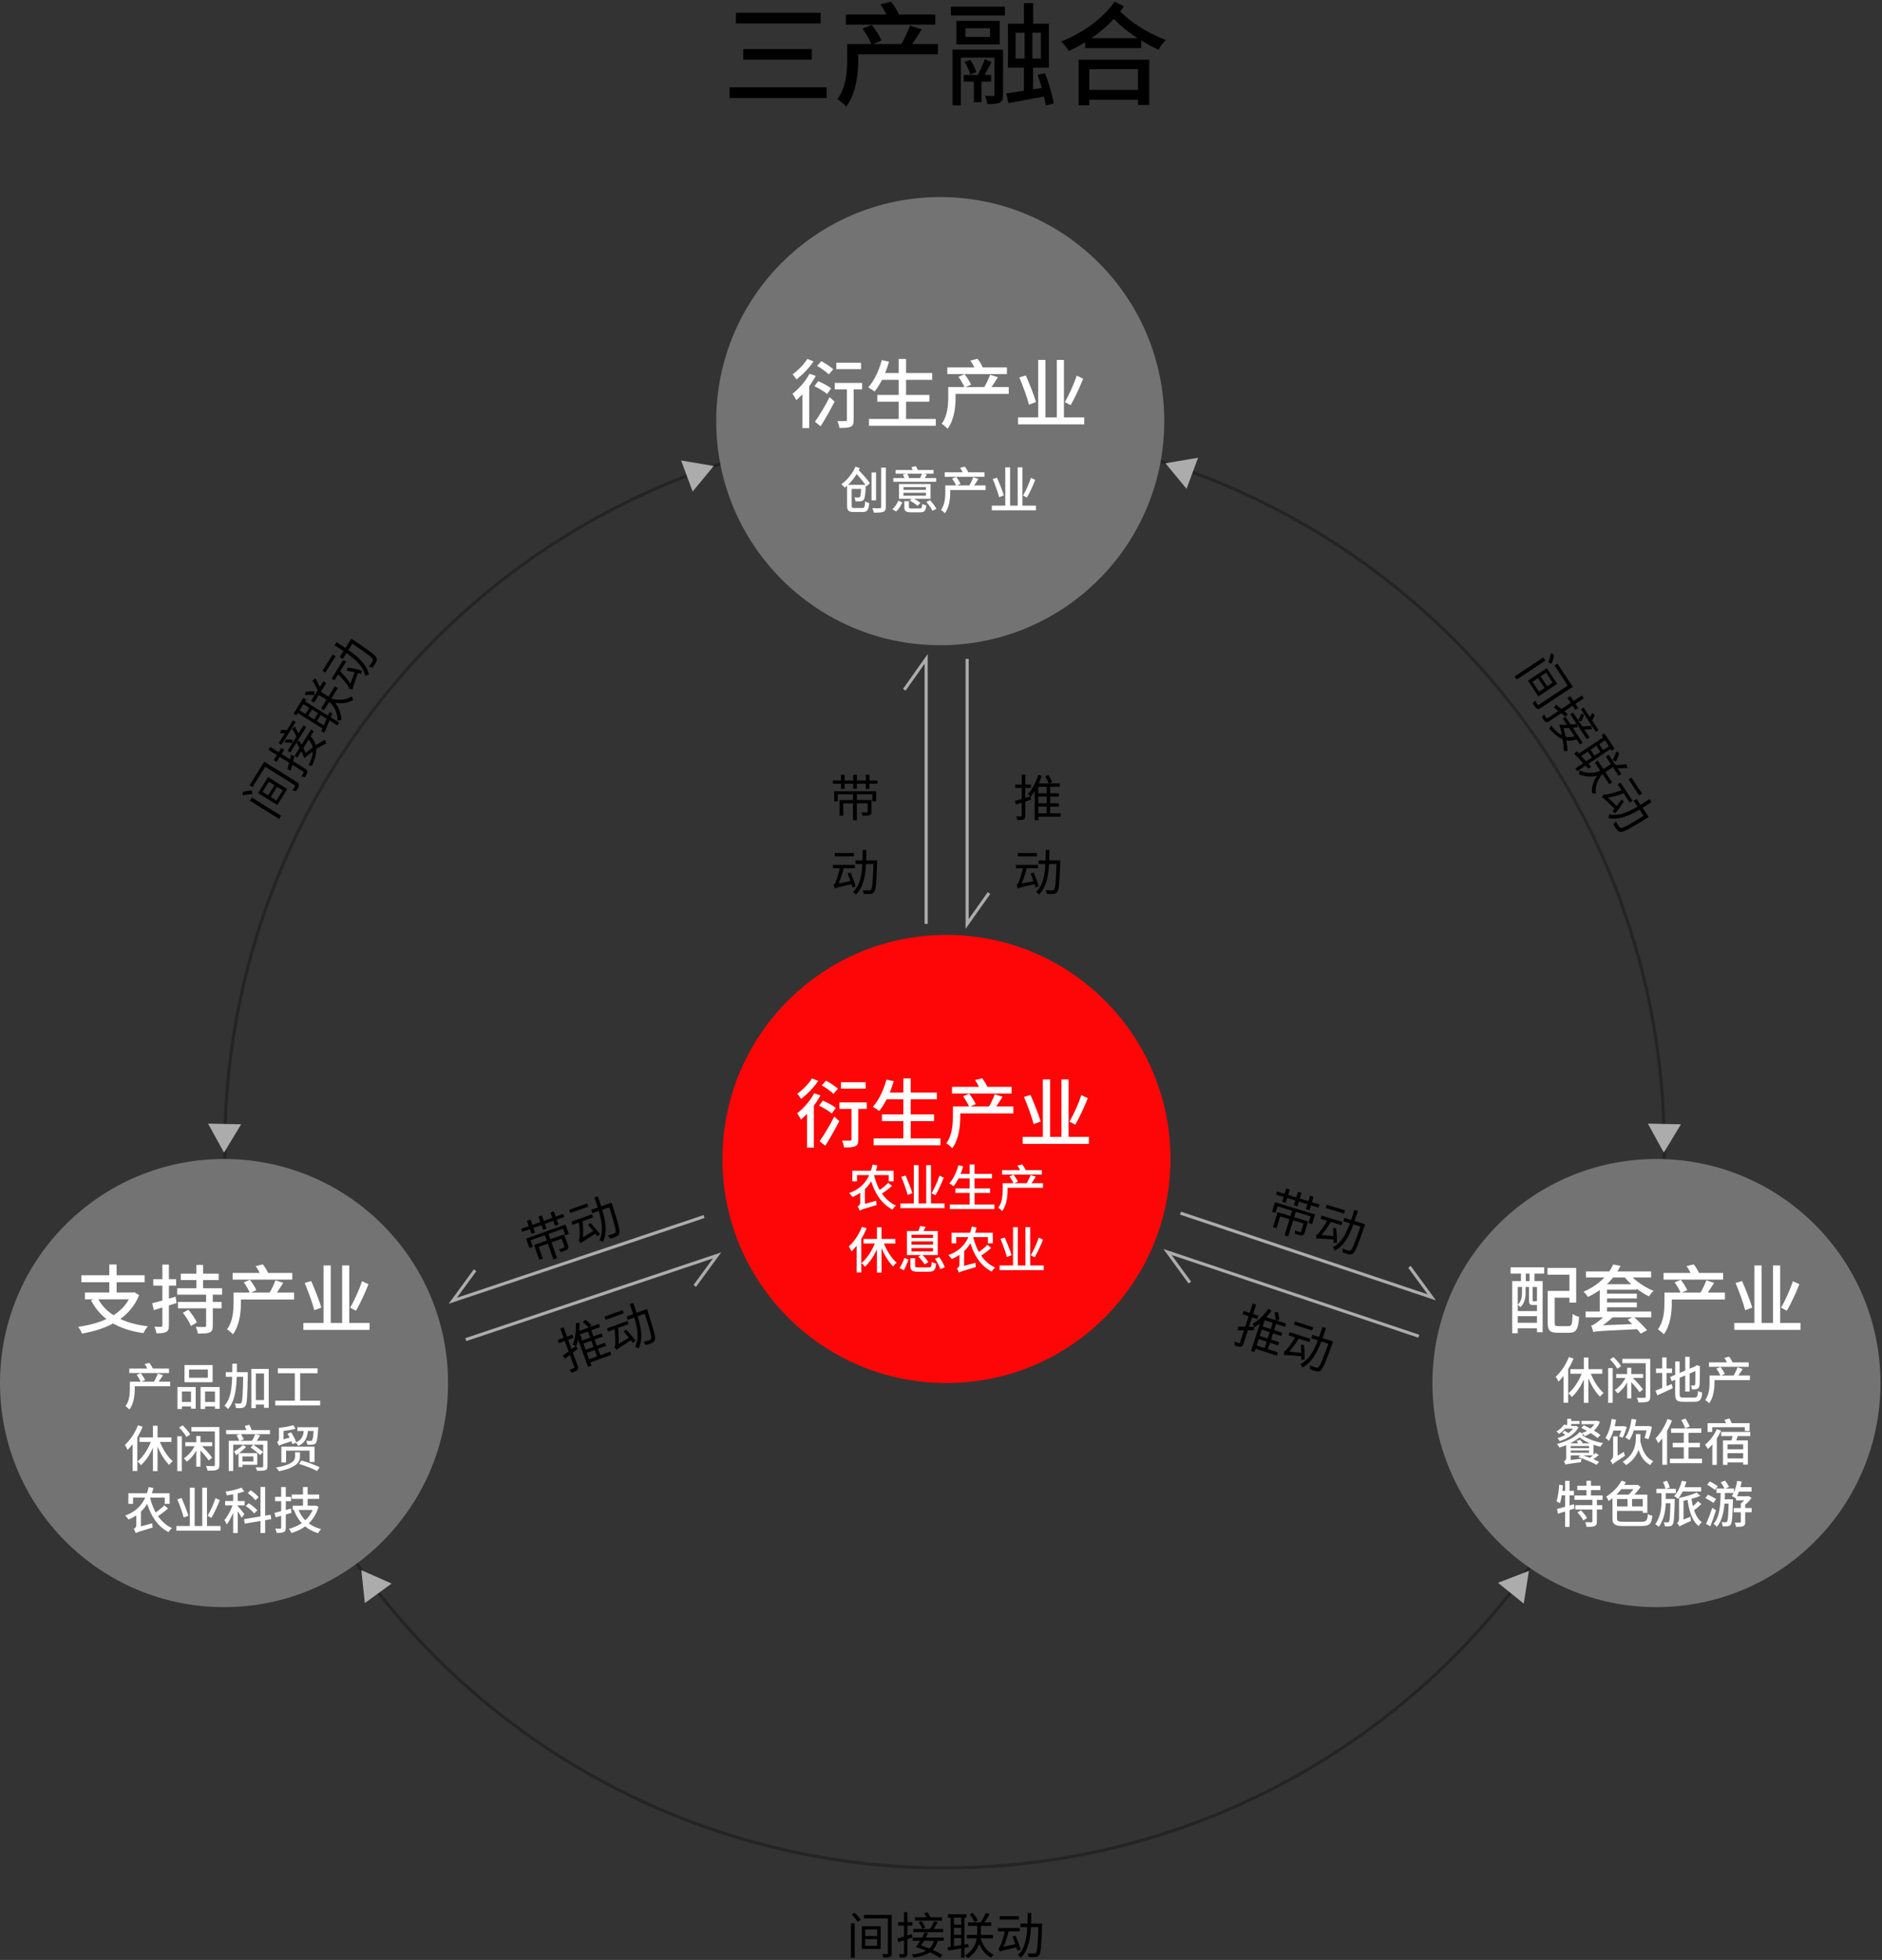 <svg width="607" height="632" viewBox="0 0 607 632" fill="none" xmlns="http://www.w3.org/2000/svg">
<rect x="0" y="0" width="607" height="632" fill="#333333" stroke="none"/>
<circle cx="304.626" cy="370.192" r="232.126" stroke="black" stroke-opacity="0.3"/>
<circle cx="303.255" cy="135.803" r="72.255" fill="#737373"/>
<path d="M269.232 123.472V125.56H278.064V123.472H269.232ZM262.68 124.528C264.072 125.2 265.896 126.28 266.784 127.048L268.056 125.224C267.144 124.456 265.272 123.496 263.904 122.896L262.68 124.528ZM262.848 136L264.672 137.464C266.136 135.16 267.84 132.136 269.184 129.496L267.576 128.056C266.136 130.888 264.192 134.104 262.848 136ZM273.144 124.696V135.4C273.144 135.688 273.048 135.784 272.712 135.784C272.352 135.808 271.272 135.808 270.072 135.784C270.384 136.432 270.648 137.368 270.744 137.992C272.424 137.992 273.6 137.968 274.344 137.608C275.136 137.248 275.328 136.6 275.328 135.424V124.696H273.144ZM269.736 116.968V119.032H277.704V116.968H269.736ZM263.544 117.976C264.864 118.72 266.52 119.92 267.312 120.736L268.752 119.056C267.912 118.264 266.208 117.16 264.912 116.464L263.544 117.976ZM261.096 120.52C259.8 122.968 257.664 125.392 255.6 126.976C255.984 127.48 256.632 128.56 256.824 129.016C259.128 127.12 261.552 124.12 263.112 121.216L261.096 120.52ZM260.376 115.744C259.392 117.4 257.4 119.44 255.648 120.688C256.008 121.096 256.584 121.888 256.872 122.344C258.84 120.88 261.024 118.6 262.392 116.536L260.376 115.744ZM258.792 125.536V138.04H261V123.664L260.76 123.568L258.792 125.536ZM283.992 120.28V122.488H300.648V120.28H283.992ZM282.96 127.336V129.52H299.76V127.336H282.96ZM280.272 135.088V137.296H301.824V135.088H280.272ZM289.848 115.744V136.168H292.224V115.744H289.848ZM284.4 116.104C283.512 119.488 281.952 122.8 280.032 124.888C280.608 125.2 281.616 125.872 282.072 126.256C283.968 123.952 285.696 120.352 286.728 116.632L284.4 116.104ZM307.128 124.792V127.024H325.344V124.792H307.128ZM305.544 118.456V120.616H324.768V118.456H305.544ZM305.832 124.792V128.104C305.832 130.6 305.616 134.104 303.72 136.648C304.224 136.936 305.232 137.8 305.616 138.256C307.776 135.424 308.208 131.08 308.208 128.152V124.792H305.832ZM309.12 121.504C309.912 122.56 310.752 124.024 311.088 124.96L313.2 124.024C312.792 123.088 311.88 121.672 311.112 120.664L309.12 121.504ZM319.344 120.832C318.912 122.056 318.096 123.784 317.4 124.912L319.2 125.632C319.968 124.624 320.952 123.064 321.864 121.648L319.344 120.832ZM312.96 116.272C313.632 117.184 314.328 118.432 314.568 119.272L316.992 118.552C316.68 117.736 315.96 116.536 315.264 115.696L312.96 116.272ZM328.344 134.584V136.84H349.704V134.584H328.344ZM334.848 116.056V135.472H337.176V116.056H334.848ZM340.848 116.056V135.616H343.152V116.056H340.848ZM347.256 121.12C346.368 123.904 344.736 127.456 343.44 129.664L345.312 130.648C346.632 128.368 348.216 125.008 349.344 122.104L347.256 121.12ZM328.776 121.696C329.952 124.504 331.32 128.272 331.872 130.48L334.152 129.64C333.504 127.456 332.064 123.808 330.864 121.072L328.776 121.696Z" fill="white"/>
<path d="M284.2 150.784V163.472C284.2 163.776 284.072 163.872 283.768 163.888C283.448 163.888 282.408 163.904 281.336 163.856C281.544 164.256 281.784 164.912 281.864 165.312C283.352 165.312 284.312 165.28 284.904 165.04C285.48 164.8 285.704 164.4 285.704 163.472V150.784H284.2ZM281.096 152.352V161.328H282.552V152.352H281.096ZM273.864 156.336V157.664H278.36V156.336H273.864ZM273.208 156.336V163.072C273.208 164.688 273.736 165.104 275.432 165.104C275.8 165.104 277.832 165.104 278.232 165.104C279.752 165.104 280.168 164.464 280.344 162.224C279.944 162.128 279.352 161.904 279.032 161.648C278.936 163.472 278.824 163.808 278.12 163.808C277.656 163.808 275.96 163.808 275.592 163.808C274.808 163.808 274.68 163.696 274.68 163.072V156.336H273.208ZM277.8 156.336V156.544C277.688 159.072 277.544 160.016 277.336 160.272C277.208 160.4 277.08 160.432 276.872 160.432C276.632 160.432 276.12 160.416 275.544 160.352C275.752 160.72 275.896 161.248 275.928 161.648C276.584 161.68 277.224 161.664 277.576 161.632C277.992 161.584 278.28 161.472 278.552 161.152C278.92 160.736 279.096 159.616 279.224 156.896C279.24 156.72 279.256 156.336 279.256 156.336H277.8ZM275.672 152.192C277.016 153.616 278.696 155.6 279.464 156.832L280.568 155.792C279.768 154.592 278.024 152.704 276.68 151.328L275.672 152.192ZM275.896 150.496C275.048 152.56 273.352 154.752 271.352 156.144C271.688 156.384 272.216 156.912 272.456 157.232C274.536 155.632 276.232 153.36 277.288 150.928L275.896 150.496ZM291.672 161.616V163.52C291.672 164.832 292.12 165.2 293.928 165.2C294.296 165.2 296.376 165.2 296.776 165.2C298.152 165.2 298.584 164.768 298.744 162.96C298.36 162.88 297.768 162.688 297.448 162.48C297.368 163.776 297.272 163.968 296.632 163.968C296.152 163.968 294.424 163.968 294.072 163.968C293.288 163.968 293.144 163.904 293.144 163.504V161.616H291.672ZM293.416 161.408C294.312 161.872 295.416 162.608 295.928 163.104L296.872 162.176C296.296 161.664 295.176 160.976 294.296 160.576L293.416 161.408ZM298.76 161.824C299.544 162.704 300.392 163.904 300.712 164.704L302.008 164.096C301.64 163.28 300.76 162.128 299.96 161.28L298.76 161.824ZM289.768 161.44C289.352 162.384 288.632 163.504 287.816 164.208L289.064 164.944C289.896 164.176 290.552 162.992 291.032 162L289.768 161.44ZM288.856 151.552V152.752H301.096V151.552H288.856ZM288.12 154.144V155.344H301.944V154.144H288.12ZM291.208 152.992C291.464 153.488 291.72 154.16 291.784 154.592L293.24 154.24C293.144 153.808 292.872 153.168 292.6 152.688L291.208 152.992ZM297.384 152.656C297.224 153.168 296.888 153.888 296.632 154.384L297.96 154.704C298.248 154.24 298.584 153.648 298.936 152.976L297.384 152.656ZM291.4 158.912H298.632V159.84H291.4V158.912ZM291.4 157.056H298.632V157.968H291.4V157.056ZM289.96 156.064V160.832H300.136V156.064H289.96ZM293.944 150.64C294.232 151.184 294.536 151.936 294.648 152.416L296.2 152.064C296.072 151.584 295.736 150.864 295.416 150.336L293.944 150.64ZM305.752 156.528V158.016H317.896V156.528H305.752ZM304.696 152.304V153.744H317.512V152.304H304.696ZM304.888 156.528V158.736C304.888 160.4 304.744 162.736 303.48 164.432C303.816 164.624 304.488 165.2 304.744 165.504C306.184 163.616 306.472 160.72 306.472 158.768V156.528H304.888ZM307.08 154.336C307.608 155.04 308.168 156.016 308.392 156.64L309.8 156.016C309.528 155.392 308.92 154.448 308.408 153.776L307.08 154.336ZM313.896 153.888C313.608 154.704 313.064 155.856 312.6 156.608L313.8 157.088C314.312 156.416 314.968 155.376 315.576 154.432L313.896 153.888ZM309.64 150.848C310.088 151.456 310.552 152.288 310.712 152.848L312.328 152.368C312.12 151.824 311.64 151.024 311.176 150.464L309.64 150.848ZM319.896 163.056V164.56H334.136V163.056H319.896ZM324.232 150.704V163.648H325.784V150.704H324.232ZM328.232 150.704V163.744H329.768V150.704H328.232ZM332.504 154.08C331.912 155.936 330.824 158.304 329.96 159.776L331.208 160.432C332.088 158.912 333.144 156.672 333.896 154.736L332.504 154.08ZM320.184 154.464C320.968 156.336 321.88 158.848 322.248 160.32L323.768 159.76C323.336 158.304 322.376 155.872 321.576 154.048L320.184 154.464Z" fill="white"/>
<path d="M237.356 4.108V7.564H264.68V4.108H237.356ZM239.732 15.808V19.228H261.836V15.808H239.732ZM235.304 28.156V31.612H266.624V28.156H235.304ZM275.192 14.188V17.536H302.516V14.188H275.192ZM272.816 4.684V7.924H301.652V4.684H272.816ZM273.248 14.188V19.156C273.248 22.9 272.924 28.156 270.08 31.972C270.836 32.404 272.348 33.7 272.924 34.384C276.164 30.136 276.812 23.62 276.812 19.228V14.188H273.248ZM278.18 9.256C279.368 10.84 280.628 13.036 281.132 14.44L284.3 13.036C283.688 11.632 282.32 9.508 281.168 7.996L278.18 9.256ZM293.516 8.248C292.868 10.084 291.644 12.676 290.6 14.368L293.3 15.448C294.452 13.936 295.928 11.596 297.296 9.472L293.516 8.248ZM283.94 1.408C284.948 2.776 285.992 4.648 286.352 5.908L289.988 4.828C289.52 3.604 288.44 1.804 287.396 0.544L283.94 1.408ZM330.236 1.012V9.94H333.224V1.012H330.236ZM324.512 30.1L325.268 33.232C328.796 32.584 333.476 31.756 337.94 30.892L337.724 28.084C332.864 28.876 327.86 29.668 324.512 30.1ZM334.664 24.124C335.816 27.292 336.932 31.54 337.292 34.024L339.848 33.34C339.488 30.856 338.264 26.716 337.04 23.584L334.664 24.124ZM327.572 10.552H335.708V18.868H327.572V10.552ZM325.088 7.636V21.82H338.3V7.636H325.088ZM330.452 8.752V20.272H330.236V30.568H333.188V20.272H332.972V8.752H330.452ZM314.108 24.916V32.944H316.556V24.916H314.108ZM311.372 9.112H319.328V11.92H311.372V9.112ZM308.456 6.736V14.332H322.424V6.736H308.456ZM306.692 2.128V5.008H324.116V2.128H306.692ZM310.832 24.16V26.32H319.652V24.16H310.832ZM307.232 15.988V33.988H309.896V18.58H321.704V15.988H307.232ZM320.732 15.988V30.496C320.732 30.856 320.624 30.964 320.264 30.964C319.94 30.964 318.86 30.964 317.672 30.928C318.032 31.684 318.356 32.8 318.464 33.556C320.264 33.556 321.56 33.52 322.388 33.088C323.288 32.62 323.504 31.864 323.504 30.532V15.988H320.732ZM311.084 19.948C311.876 21.208 312.668 22.936 312.956 24.016L314.9 23.26C314.576 22.216 313.784 20.524 312.956 19.3L311.084 19.948ZM317.6 19.084C317.06 20.74 315.944 23.188 315.08 24.7L316.772 25.456C317.708 24.052 318.788 21.856 319.796 19.984L317.6 19.084ZM349.964 12.316V15.484H368.072V12.316H349.964ZM349.388 28.984V32.152H368.396V28.984H349.388ZM347.876 19.264V33.952H351.332V22.288H367.028V33.844H370.664V19.264H347.876ZM359.468 0.508C355.724 6.088 348.992 10.732 342.224 13.396C343.196 14.224 344.168 15.52 344.708 16.456C351.62 13.324 358.316 8.212 362.492 2.02L359.468 0.508ZM360.404 2.776L357.488 4.252C362.672 10.012 367.856 13.288 373.688 16.06C374.156 14.98 375.164 13.72 376.028 12.928C370.304 10.66 365.048 7.672 360.404 2.776Z" fill="black"/>
<circle cx="72.255" cy="445.971" r="72.255" fill="#737373"/>
<path d="M31.484 418.52L29.348 419.288C32.492 425.312 37.988 428.696 46.244 429.872C46.556 429.248 47.18 428.216 47.684 427.664C39.692 426.728 34.1 423.68 31.484 418.52ZM27.38 416.768V418.976H42.908V416.768H27.38ZM26.252 411.2V413.456H46.652V411.2H26.252ZM35.252 407.744V417.776H37.604V407.744H35.252ZM42.38 416.768V417.176C39.956 423.728 33.212 426.68 25.196 427.856C25.652 428.36 26.228 429.44 26.444 430.016C34.652 428.6 41.852 425.168 44.876 417.608L43.292 416.672L42.86 416.768H42.38ZM58.316 410.696V412.76H70.532V410.696H58.316ZM57.404 419.816V421.88H71.468V419.816H57.404ZM57.164 415.4V417.464H71.636V415.4H57.164ZM63.332 407.864V416.48H65.492V407.864H63.332ZM66.476 417.08V427.448C66.476 427.784 66.38 427.88 65.996 427.88C65.66 427.904 64.388 427.904 63.164 427.856C63.428 428.48 63.74 429.392 63.812 430.016C65.588 430.016 66.812 429.992 67.58 429.656C68.396 429.32 68.636 428.72 68.636 427.496V417.08H66.476ZM58.988 423.32C60.02 424.616 61.148 426.416 61.58 427.568L63.5 426.416C62.996 425.264 61.796 423.56 60.764 422.312L58.988 423.32ZM49.076 420.248L49.628 422.456C51.716 421.808 54.404 420.992 56.924 420.176L56.636 418.112C53.876 418.952 50.996 419.768 49.076 420.248ZM49.436 412.472V414.56H56.804V412.472H49.436ZM52.364 407.768V427.4C52.364 427.736 52.244 427.832 51.956 427.832C51.668 427.856 50.78 427.856 49.82 427.808C50.108 428.432 50.372 429.368 50.444 429.92C51.956 429.944 52.94 429.848 53.588 429.512C54.236 429.152 54.476 428.552 54.476 427.424V407.768H52.364ZM76.628 416.792V419.024H94.844V416.792H76.628ZM75.044 410.456V412.616H94.268V410.456H75.044ZM75.332 416.792V420.104C75.332 422.6 75.116 426.104 73.22 428.648C73.724 428.936 74.732 429.8 75.116 430.256C77.276 427.424 77.708 423.08 77.708 420.152V416.792H75.332ZM78.62 413.504C79.412 414.56 80.252 416.024 80.588 416.96L82.7 416.024C82.292 415.088 81.38 413.672 80.612 412.664L78.62 413.504ZM88.844 412.832C88.412 414.056 87.596 415.784 86.9 416.912L88.7 417.632C89.468 416.624 90.452 415.064 91.364 413.648L88.844 412.832ZM82.46 408.272C83.132 409.184 83.828 410.432 84.068 411.272L86.492 410.552C86.18 409.736 85.46 408.536 84.764 407.696L82.46 408.272ZM97.844 426.584V428.84H119.204V426.584H97.844ZM104.348 408.056V427.472H106.676V408.056H104.348ZM110.348 408.056V427.616H112.652V408.056H110.348ZM116.756 413.12C115.868 415.904 114.236 419.456 112.94 421.664L114.812 422.648C116.132 420.368 117.716 417.008 118.844 414.104L116.756 413.12ZM98.276 413.696C99.452 416.504 100.82 420.272 101.372 422.48L103.652 421.64C103.004 419.456 101.564 415.808 100.364 413.072L98.276 413.696Z" fill="white"/>
<path d="M42.752 445.528V447.016H54.896V445.528H42.752ZM41.696 441.304V442.744H54.512V441.304H41.696ZM41.888 445.528V447.736C41.888 449.4 41.744 451.736 40.48 453.432C40.816 453.624 41.488 454.2 41.744 454.504C43.184 452.616 43.472 449.72 43.472 447.768V445.528H41.888ZM44.08 443.336C44.608 444.04 45.168 445.016 45.392 445.64L46.8 445.016C46.528 444.392 45.92 443.448 45.408 442.776L44.08 443.336ZM50.896 442.888C50.608 443.704 50.064 444.856 49.6 445.608L50.8 446.088C51.312 445.416 51.968 444.376 52.576 443.432L50.896 442.888ZM46.64 439.848C47.088 440.456 47.552 441.288 47.712 441.848L49.328 441.368C49.12 440.824 48.64 440.024 48.176 439.464L46.64 439.848ZM60.976 441.608H67.04V444.264H60.976V441.608ZM59.504 440.168V445.704H68.576V440.168H59.504ZM57.232 447.256V454.344H58.672V448.696H61.6V454.232H63.12V447.256H57.232ZM64.688 447.256V454.344H66.144V448.696H69.328V454.264H70.848V447.256H64.688ZM57.872 452.056V453.512H62.224V452.056H57.872ZM65.408 452.056V453.512H70.048V452.056H65.408ZM81.728 451.464V452.92H85.968V451.464H81.728ZM72.816 442.456V443.944H78.848V442.456H72.816ZM81.056 441.416V454.072H82.512V442.888H85.152V453.96H86.672V441.416H81.056ZM78.464 442.456V442.808C78.336 449.496 78.208 451.832 77.856 452.312C77.712 452.536 77.552 452.6 77.312 452.584C77.024 452.584 76.384 452.584 75.68 452.52C75.936 452.952 76.096 453.608 76.112 454.04C76.848 454.088 77.568 454.088 78.032 454.008C78.528 453.928 78.848 453.768 79.168 453.304C79.68 452.584 79.792 450.184 79.92 443.192C79.92 442.984 79.92 442.456 79.92 442.456H78.464ZM74.928 439.72C74.912 445.432 74.976 450.472 72.384 453.288C72.768 453.512 73.28 454.008 73.52 454.36C76.32 451.256 76.4 445.8 76.416 439.72H74.928ZM89.632 441.24V442.808H102.416V441.24H89.632ZM88.768 451.656V453.176H103.264V451.656H88.768ZM95.088 442.072V452.28H96.8V442.072H95.088ZM49.328 459.736V474.36H50.816V459.736H49.328ZM44.992 463.496V464.968H55.28V463.496H44.992ZM51.232 463.976L50.016 464.312C51.008 467.416 52.704 470.6 54.576 472.376C54.832 471.96 55.36 471.432 55.712 471.16C53.888 469.64 52.128 466.712 51.232 463.976ZM48.992 464.008C48.064 466.808 46.256 469.752 44.336 471.272C44.688 471.544 45.2 472.088 45.472 472.456C47.456 470.68 49.248 467.592 50.288 464.392L48.992 464.008ZM44.496 459.592C43.552 462.056 41.952 464.424 40.256 465.928C40.528 466.296 40.992 467.128 41.152 467.496C43.056 465.688 44.88 462.872 46 460.072L44.496 459.592ZM42.784 464.008V474.312H44.288V462.552L44.272 462.52L42.784 464.008ZM69.296 460.152V472.328C69.296 472.616 69.184 472.728 68.88 472.728C68.56 472.744 67.472 472.76 66.416 472.712C66.64 473.112 66.88 473.784 66.944 474.216C68.4 474.216 69.376 474.184 69.968 473.944C70.56 473.688 70.752 473.256 70.752 472.344V460.152H69.296ZM57.184 463.128V474.36H58.64V463.128H57.184ZM61.744 460.152V461.56H70.24V460.152H61.744ZM57.776 460.328C58.656 461.24 59.696 462.52 60.128 463.368L61.344 462.52C60.88 461.688 59.808 460.472 58.912 459.608L57.776 460.328ZM59.76 465.064V466.328H68.448V465.064H59.76ZM63.296 463.048V472.92H64.656V463.048H63.296ZM63.168 465.416C62.4 467.368 60.896 469.288 59.28 470.232C59.584 470.488 60.016 471 60.24 471.32C61.888 470.168 63.392 468.024 64.224 465.752L63.168 465.416ZM63.424 466.424C64.832 467.784 66.512 469.72 67.312 470.92L68.416 470.024C67.584 468.84 65.92 467.016 64.464 465.688L63.424 466.424ZM73.776 464.584V474.312H75.216V465.832H85.648V464.584H73.776ZM84.88 464.584V472.824C84.88 473.048 84.784 473.128 84.512 473.128C84.272 473.144 83.344 473.16 82.448 473.128C82.624 473.448 82.816 473.928 82.88 474.264C84.208 474.264 85.056 474.248 85.568 474.072C86.096 473.88 86.272 473.544 86.272 472.824V464.584H84.88ZM77.728 468.552V469.64H81.728V471.256H77.728V472.328H82.976V468.552H77.728ZM76.928 468.552V473.048H78.208V468.552H76.928ZM72.928 461.144V462.44H87.088V461.144H72.928ZM76.288 462.792C76.624 463.384 77.024 464.184 77.216 464.664L78.64 464.12C78.432 463.672 78 462.904 77.664 462.344L76.288 462.792ZM82.32 462.456C82.048 463.176 81.536 464.2 81.104 464.856L82.352 465.192C82.832 464.6 83.408 463.688 83.936 462.808L82.32 462.456ZM78.928 459.8C79.232 460.472 79.6 461.352 79.76 461.928L81.312 461.464C81.12 460.92 80.752 460.072 80.416 459.432L78.928 459.8ZM80.816 466.712C81.856 467.464 83.248 468.52 83.92 469.176L84.832 468.168C84.112 467.544 82.688 466.52 81.68 465.832L80.816 466.712ZM78.32 465.976C77.6 466.712 76.448 467.48 75.504 468.008C75.712 468.312 76.032 468.984 76.128 469.24C77.184 468.568 78.528 467.464 79.392 466.504L78.32 465.976ZM94.624 459.544C93.456 459.928 91.568 460.248 89.968 460.424C90.128 460.728 90.288 461.208 90.336 461.512C91.952 461.384 93.92 461.128 95.312 460.712L94.624 459.544ZM92.72 462.328C93.392 463.384 94.08 464.792 94.336 465.688L95.568 465.144C95.296 464.248 94.544 462.872 93.888 461.848L92.72 462.328ZM95.904 460.216V461.416H101.68V460.216H95.904ZM101.216 460.216V460.44C101.072 463.16 100.88 464.184 100.624 464.472C100.496 464.616 100.368 464.648 100.128 464.632C99.904 464.632 99.344 464.632 98.736 464.568C98.944 464.92 99.072 465.464 99.104 465.848C99.792 465.88 100.464 465.88 100.816 465.832C101.232 465.8 101.552 465.688 101.824 465.368C102.224 464.92 102.432 463.72 102.624 460.792C102.64 460.6 102.656 460.216 102.656 460.216H101.216ZM98.064 460.584C97.904 462.76 97.488 464.28 95.344 465.144C95.648 465.384 96.032 465.928 96.176 466.248C98.624 465.16 99.2 463.256 99.392 460.584H98.064ZM89.984 466.2C89.984 465.688 91.44 464.84 91.44 464.84V460.424H89.968V463.848C89.968 464.536 89.616 464.872 89.36 465.048C89.568 465.304 89.872 465.864 89.984 466.2ZM89.984 466.2C90.32 465.944 90.864 465.72 94.416 464.584C94.336 464.28 94.24 463.72 94.224 463.32L90.432 464.44L89.84 464.936L89.984 466.2ZM95.168 468.28V469.624C95.168 470.744 94.688 472.232 89.008 473.224C89.36 473.528 89.792 474.088 89.968 474.408C95.92 473.192 96.752 471.256 96.752 469.672V468.28H95.168ZM96.464 472.04C98.416 472.616 100.992 473.64 102.288 474.344L103.072 473.112C101.712 472.408 99.12 471.464 97.216 470.952L96.464 472.04ZM90.752 466.488V471.576H92.272V467.768H99.856V471.432H101.44V466.488H90.752ZM43.776 494.36C43.776 493.848 45.456 493 45.456 493V487.096H43.952V491.832C43.952 492.488 43.44 492.872 43.104 493.016C43.36 493.352 43.68 494.008 43.776 494.36ZM41.408 481.512V484.92H42.912V482.92H53.136V484.92H54.704V481.512H41.408ZM47.936 479.512C46.912 484.248 44.624 487.176 40.368 488.712C40.72 489.016 41.264 489.656 41.472 489.976C45.776 488.152 48.256 484.984 49.472 479.8L47.936 479.512ZM48.4 482.984L47.024 483.352C48.288 488.232 50.528 492.056 54.336 494.024C54.608 493.608 55.088 493.032 55.456 492.728C51.792 491.064 49.488 487.384 48.4 482.984ZM52.992 485.4C52.112 486.312 50.624 487.48 49.568 488.152L50.608 489.112C51.68 488.424 53.136 487.368 54.192 486.408L52.992 485.4ZM43.776 494.36C44.192 494.088 44.848 493.864 49.248 492.552C49.168 492.232 49.12 491.608 49.104 491.192L44.336 492.488L43.632 493.032L43.776 494.36ZM56.896 492.056V493.56H71.136V492.056H56.896ZM61.232 479.704V492.648H62.784V479.704H61.232ZM65.232 479.704V492.744H66.768V479.704H65.232ZM69.504 483.08C68.912 484.936 67.824 487.304 66.96 488.776L68.208 489.432C69.088 487.912 70.144 485.672 70.896 483.736L69.504 483.08ZM57.184 483.464C57.968 485.336 58.88 487.848 59.248 489.32L60.768 488.76C60.336 487.304 59.376 484.872 58.576 483.048L57.184 483.464ZM75.2 480.904V494.328H76.672V480.904H75.2ZM72.608 484.008V485.416H78.928V484.008H72.608ZM75.28 484.568C74.736 486.456 73.52 488.872 72.384 490.152C72.64 490.52 72.976 491.144 73.12 491.576C74.352 490.056 75.568 487.224 76.192 484.952L75.28 484.568ZM77.888 479.688C76.624 480.232 74.56 480.712 72.752 480.984C72.912 481.32 73.104 481.832 73.168 482.168C75.024 481.928 77.216 481.512 78.768 480.92L77.888 479.688ZM76.608 485.576L75.936 486.2C76.416 486.84 77.552 488.616 77.936 489.4L78.832 488.232C78.496 487.784 77.024 485.976 76.608 485.576ZM84.016 479.48V494.328H85.52V479.48H84.016ZM78.704 489.864L78.928 491.304L87.504 489.864L87.264 488.44L78.704 489.864ZM79.888 481.416C80.8 482.088 81.904 483.08 82.368 483.752L83.424 482.792C82.912 482.104 81.792 481.176 80.864 480.552L79.888 481.416ZM79.264 485.608C80.256 486.28 81.44 487.304 81.984 488.008L83.008 487.016C82.432 486.328 81.216 485.368 80.224 484.728L79.264 485.608ZM94.096 481.912V483.32H102.96V481.912H94.096ZM94.4 485.512V486.888H101.36V485.512H94.4ZM97.728 479.496V486.28H99.216V479.496H97.728ZM96.176 486.568L94.816 486.968C96.24 490.664 98.752 493.24 102.592 494.36C102.8 493.976 103.232 493.368 103.568 493.064C99.872 492.12 97.36 489.768 96.176 486.568ZM101.216 485.512V485.768C100.144 489.608 96.928 492.04 93.168 492.968C93.456 493.288 93.824 493.928 93.984 494.328C98.048 493.128 101.408 490.52 102.736 485.864L101.776 485.464L101.504 485.512H101.216ZM88.512 487.816L88.928 489.272C90.384 488.872 92.256 488.36 94.016 487.832L93.824 486.456C91.904 486.984 89.888 487.512 88.512 487.816ZM88.72 482.648V484.056H93.872V482.648H88.72ZM90.688 479.496V492.6C90.688 492.84 90.608 492.92 90.384 492.92C90.176 492.92 89.488 492.92 88.784 492.904C88.976 493.304 89.184 493.912 89.232 494.296C90.352 494.296 91.056 494.248 91.536 494.024C92.016 493.784 92.176 493.4 92.176 492.616V479.496H90.688Z" fill="white"/>
<circle cx="534.255" cy="445.971" r="72.255" fill="#737373"/>
<path d="M500.256 416.264V418.448H507.24V416.264H500.256ZM499.176 416.264V426.512C499.176 429.08 499.944 429.752 502.344 429.752C502.848 429.752 505.56 429.752 506.088 429.752C508.416 429.752 509.04 428.6 509.304 424.616C508.68 424.472 507.72 424.064 507.216 423.68C507.096 427.016 506.928 427.616 505.92 427.616C505.32 427.616 503.112 427.616 502.632 427.616C501.6 427.616 501.432 427.472 501.432 426.512V416.264H499.176ZM499.104 408.848V411.032H506.184V420.032H508.368V408.848H499.104ZM487.728 413.096V429.92H489.528V414.992H495.72V429.584H497.544V413.096H487.728ZM488.664 422.768V424.4H496.584V422.768H488.664ZM488.664 426.536V428.336H496.584V426.536H488.664ZM487.2 408.656V410.672H498.048V408.656H487.2ZM490.56 409.16V414.536H492.12V409.16H490.56ZM493.32 409.16V414.536H494.904V409.16H493.32ZM490.896 414.512V416.888C490.896 418.112 490.728 419.576 489.504 420.728C489.768 420.872 490.224 421.28 490.416 421.52C491.736 420.2 492.048 418.352 492.048 416.912V414.512H490.896ZM493.152 414.512V419.264C493.152 420.536 493.464 420.8 494.448 420.8C494.64 420.8 495.288 420.8 495.48 420.8C496.176 420.8 496.536 420.56 496.68 419.984C496.32 419.888 495.864 419.744 495.6 419.528C495.576 419.576 495.504 419.6 495.264 419.6C495.144 419.6 494.688 419.6 494.592 419.6C494.352 419.6 494.328 419.552 494.328 419.24V414.512H493.152ZM511.512 409.976V411.92H532.536V409.976H511.512ZM517.032 417.152V418.688H527.928V417.152H517.032ZM517.032 419.984V421.544H527.928V419.984H517.032ZM511.416 422.888V424.784H532.56V422.888H511.416ZM525.312 410.528L523.56 411.296C525.528 413.96 528.912 416.624 531.84 418.016C532.176 417.464 532.848 416.672 533.328 416.24C530.424 415.112 527.04 412.784 525.312 410.528ZM515.976 414.104V423.728H518.304V415.856H527.832V414.104H515.976ZM524.976 425.528C526.464 426.92 528.312 428.864 529.2 430.04L531.216 428.936C530.256 427.736 528.336 425.864 526.872 424.568L524.976 425.528ZM520.296 407.744C518.904 410.912 515.808 414.344 510.72 416.528C511.2 416.912 511.848 417.704 512.16 418.208C517.488 415.688 520.776 411.992 522.672 408.176L520.296 407.744ZM513.888 429.536C513.888 429.104 515.232 428.504 515.232 428.504V428.432C517.08 427.424 519.048 425.864 520.704 424.208L518.64 423.128C517.296 424.76 515.352 426.248 514.728 426.656C514.152 427.088 513.672 427.352 513.192 427.424C513.456 428 513.768 429.056 513.888 429.536ZM513.888 429.536C514.8 429.2 516.12 429.176 528.96 428.552C528.744 428.144 528.336 427.424 528.096 426.896L515.184 427.4L513.864 428.096L513.888 429.536ZM538.128 416.792V419.024H556.344V416.792H538.128ZM536.544 410.456V412.616H555.768V410.456H536.544ZM536.832 416.792V420.104C536.832 422.6 536.616 426.104 534.72 428.648C535.224 428.936 536.232 429.8 536.616 430.256C538.776 427.424 539.208 423.08 539.208 420.152V416.792H536.832ZM540.12 413.504C540.912 414.56 541.752 416.024 542.088 416.96L544.2 416.024C543.792 415.088 542.88 413.672 542.112 412.664L540.12 413.504ZM550.344 412.832C549.912 414.056 549.096 415.784 548.4 416.912L550.2 417.632C550.968 416.624 551.952 415.064 552.864 413.648L550.344 412.832ZM543.96 408.272C544.632 409.184 545.328 410.432 545.568 411.272L547.992 410.552C547.68 409.736 546.96 408.536 546.264 407.696L543.96 408.272ZM559.344 426.584V428.84H580.704V426.584H559.344ZM565.848 408.056V427.472H568.176V408.056H565.848ZM571.848 408.056V427.616H574.152V408.056H571.848ZM578.256 413.12C577.368 415.904 575.736 419.456 574.44 421.664L576.312 422.648C577.632 420.368 579.216 417.008 580.344 414.104L578.256 413.12ZM559.776 413.696C560.952 416.504 562.32 420.272 562.872 422.48L565.152 421.64C564.504 419.456 563.064 415.808 561.864 413.072L559.776 413.696Z" fill="white"/>
<path d="M510.828 437.736V452.36H512.316V437.736H510.828ZM506.492 441.496V442.968H516.78V441.496H506.492ZM512.732 441.976L511.516 442.312C512.508 445.416 514.204 448.6 516.076 450.376C516.332 449.96 516.86 449.432 517.212 449.16C515.388 447.64 513.628 444.712 512.732 441.976ZM510.492 442.008C509.564 444.808 507.756 447.752 505.836 449.272C506.188 449.544 506.7 450.088 506.972 450.456C508.956 448.68 510.748 445.592 511.788 442.392L510.492 442.008ZM505.996 437.592C505.052 440.056 503.452 442.424 501.756 443.928C502.028 444.296 502.492 445.128 502.652 445.496C504.556 443.688 506.38 440.872 507.5 438.072L505.996 437.592ZM504.284 442.008V452.312H505.788V440.552L505.772 440.52L504.284 442.008ZM530.796 438.152V450.328C530.796 450.616 530.684 450.728 530.38 450.728C530.06 450.744 528.972 450.76 527.916 450.712C528.14 451.112 528.38 451.784 528.444 452.216C529.9 452.216 530.876 452.184 531.468 451.944C532.06 451.688 532.252 451.256 532.252 450.344V438.152H530.796ZM518.684 441.128V452.36H520.14V441.128H518.684ZM523.244 438.152V439.56H531.74V438.152H523.244ZM519.276 438.328C520.156 439.24 521.196 440.52 521.628 441.368L522.844 440.52C522.38 439.688 521.308 438.472 520.412 437.608L519.276 438.328ZM521.26 443.064V444.328H529.948V443.064H521.26ZM524.796 441.048V450.92H526.156V441.048H524.796ZM524.668 443.416C523.9 445.368 522.396 447.288 520.78 448.232C521.084 448.488 521.516 449 521.74 449.32C523.388 448.168 524.892 446.024 525.724 443.752L524.668 443.416ZM524.924 444.424C526.332 445.784 528.012 447.72 528.812 448.92L529.916 448.024C529.084 446.84 527.42 445.016 525.964 443.688L524.924 444.424ZM543.532 437.496V448.712H544.956V437.496H543.532ZM538.636 444.024L539.196 445.368L547.66 441.736L547.116 440.44L538.636 444.024ZM540.3 439.016V449.56C540.3 451.512 540.86 452.008 542.86 452.008C543.308 452.008 546.108 452.008 546.572 452.008C548.332 452.008 548.812 451.288 549.02 449.048C548.604 448.968 548.012 448.728 547.676 448.488C547.548 450.248 547.388 450.648 546.476 450.648C545.9 450.648 543.452 450.648 542.94 450.648C541.916 450.648 541.74 450.488 541.74 449.576V439.016H540.3ZM546.828 440.616C546.828 443.96 546.812 446.008 546.732 446.376C546.668 446.712 546.54 446.776 546.316 446.776C546.156 446.776 545.708 446.776 545.372 446.744C545.548 447.08 545.66 447.656 545.708 448.04C546.188 448.04 546.844 448.04 547.292 447.88C547.772 447.72 548.06 447.384 548.14 446.696C548.236 446.056 548.268 443.864 548.268 440.84L548.332 440.568L547.276 440.184L547.004 440.376L546.7 440.616H546.828ZM534.108 441.288V442.728H539.276V441.288H534.108ZM536.092 437.704V448.184H537.5V437.704H536.092ZM533.932 448.424L534.54 449.928C535.98 449.288 537.804 448.456 539.516 447.624L539.18 446.28C537.26 447.096 535.244 447.944 533.932 448.424ZM552.252 443.528V445.016H564.396V443.528H552.252ZM551.196 439.304V440.744H564.012V439.304H551.196ZM551.388 443.528V445.736C551.388 447.4 551.244 449.736 549.98 451.432C550.316 451.624 550.988 452.2 551.244 452.504C552.684 450.616 552.972 447.72 552.972 445.768V443.528H551.388ZM553.58 441.336C554.108 442.04 554.668 443.016 554.892 443.64L556.3 443.016C556.028 442.392 555.42 441.448 554.908 440.776L553.58 441.336ZM560.396 440.888C560.108 441.704 559.564 442.856 559.1 443.608L560.3 444.088C560.812 443.416 561.468 442.376 562.076 441.432L560.396 440.888ZM556.14 437.848C556.588 438.456 557.052 439.288 557.212 439.848L558.828 439.368C558.62 438.824 558.14 438.024 557.676 437.464L556.14 437.848ZM505.468 457.496V460.28H506.764V457.496H505.468ZM506.044 458.216V459.16H509.468V458.216H506.044ZM510.06 458.168V459.24H515.02V458.168H510.06ZM504.444 459.352C503.964 460.088 503.148 460.936 501.996 461.56C502.268 461.72 502.636 462.088 502.828 462.36C504.108 461.56 505.004 460.6 505.628 459.576L504.444 459.352ZM504.572 459.816L503.868 460.696H508.124V459.816H504.572ZM507.788 459.816V460.024C506.876 461.768 504.492 463.144 502.3 463.72C502.556 463.96 502.908 464.392 503.052 464.68C505.452 463.944 507.964 462.472 509.116 460.216L508.268 459.752L508.028 459.816H507.788ZM514.684 458.184V458.376C514.028 460.104 512.22 461.448 510.332 462.04C510.588 462.296 510.94 462.776 511.084 463.096C513.212 462.312 515.148 460.808 516.012 458.488L515.164 458.12L514.924 458.184H514.684ZM503.868 461.992C504.412 462.328 505.116 462.824 505.452 463.176L506.284 462.472C505.916 462.152 505.212 461.656 504.652 461.368L503.868 461.992ZM509.98 460.424C511.852 461.304 514.156 462.696 515.26 463.704L516.188 462.744C515.004 461.736 512.684 460.408 510.828 459.592L509.98 460.424ZM505.932 465.416V466.28H512.508V468.44H505.932V469.288H513.948V465.416H505.932ZM514.604 468.488C514.028 469.096 513.02 469.96 512.284 470.472L513.1 471.048C513.868 470.584 514.844 469.864 515.676 469.176L514.604 468.488ZM505.932 466.968V467.72H512.988V466.968H505.932ZM508.476 464.6C508.828 465.048 509.244 465.688 509.404 466.088L510.684 465.752C510.492 465.352 510.06 464.728 509.708 464.312L508.476 464.6ZM509.9 462.44L508.828 462.936C510.524 464.584 513.484 465.912 516.172 466.504C516.364 466.152 516.748 465.608 517.036 465.336C514.364 464.872 511.388 463.768 509.9 462.44ZM509.484 461.768C507.948 463.544 504.94 464.92 502.14 465.624C502.444 465.944 502.796 466.424 502.972 466.776C505.9 465.896 508.86 464.376 510.636 462.36L509.484 461.768ZM509.1 469.88C511.084 470.536 513.66 471.592 514.956 472.344L515.756 471.368C514.38 470.632 511.772 469.624 509.852 469.048L509.1 469.88ZM504.892 472.28C505.228 472.12 505.804 472.04 509.9 471.48C509.916 471.208 509.996 470.696 510.076 470.376L505.516 470.92L504.86 471.336L504.892 472.28ZM504.892 472.28C504.892 471.816 506.604 471.096 506.604 471.096V465.432H505.148V470.152C505.148 470.808 504.7 471.064 504.396 471.192C504.588 471.432 504.812 471.976 504.892 472.28ZM526.46 459.848V461.224H531.596V459.848H526.46ZM526.236 457.528C525.916 459.848 525.292 462.088 524.22 463.496C524.572 463.688 525.228 464.136 525.5 464.376C526.604 462.792 527.34 460.344 527.74 457.736L526.236 457.528ZM531.244 459.848V460.104C531.068 461.288 530.732 462.76 530.412 463.672L531.692 464.088C532.092 463.064 532.508 461.48 532.78 460.072L531.724 459.8L531.468 459.848H531.244ZM528.908 463.912L527.676 464.104C528.316 468.024 529.532 471 532.268 472.408C532.46 472.024 532.908 471.448 533.228 471.16C530.684 470.024 529.452 467.288 528.908 463.912ZM527.628 462.44V463.32C527.628 465.544 527.308 468.952 523.356 471.384C523.708 471.624 524.22 472.104 524.444 472.44C528.7 469.736 529.084 465.88 529.084 463.352V462.44H527.628ZM519.9 459.896V461.288H523.596V459.896H519.9ZM519.82 457.528C519.452 459.864 518.796 462.168 517.804 463.656C518.124 463.864 518.684 464.36 518.924 464.616C519.996 462.952 520.78 460.392 521.228 457.8L519.82 457.528ZM523.212 459.896V460.12C522.988 461.144 522.556 462.392 522.188 463.176L523.372 463.576C523.836 462.712 524.332 461.336 524.7 460.136L523.676 459.832L523.452 459.896H523.212ZM520.124 472.2C520.396 471.864 520.876 471.512 524.108 469.416C523.98 469.128 523.804 468.552 523.724 468.152L520.268 470.312L519.852 470.84L520.124 472.2ZM520.124 472.2C520.124 471.656 521.724 470.6 521.724 470.6V463.16H520.284V469.448C520.284 470.168 519.724 470.728 519.372 470.936C519.628 471.224 519.996 471.848 520.124 472.2ZM542.252 457.912C542.764 458.744 543.292 459.848 543.5 460.552L544.972 459.992C544.748 459.288 544.156 458.232 543.628 457.432L542.252 457.912ZM537.82 457.56C536.956 459.928 535.5 462.28 533.964 463.784C534.236 464.152 534.684 465 534.828 465.352C536.572 463.56 538.236 460.744 539.276 458.024L537.82 457.56ZM536.156 461.816V472.328H537.676V460.312L537.66 460.296L536.156 461.816ZM538.972 460.584V462.024H548.732V460.584H538.972ZM539.5 465.256V466.696H548.268V465.256H539.5ZM538.588 470.376V471.816H548.972V470.376H538.588ZM543.068 461.08V471.272H544.604V461.08H543.068ZM550.748 458.904V461.736H552.236V460.2H562.748V461.416H564.3V458.904H550.748ZM555.132 461.72V463.064H564.508V461.72H555.132ZM556.396 467.32V468.568H562.908V467.32H556.396ZM556.396 470.264V471.56H562.908V470.264H556.396ZM555.708 464.456V472.36H557.164V465.752H562.22V472.28H563.74V464.456H555.708ZM558.908 462.328C558.796 463.192 558.508 464.376 558.268 465.16L559.596 465.528C559.884 464.808 560.236 463.72 560.588 462.696L558.908 462.328ZM553.692 460.856C552.844 462.792 551.436 464.664 549.932 465.864C550.22 466.184 550.684 466.92 550.844 467.224C552.492 465.816 554.092 463.576 555.1 461.304L553.692 460.856ZM552.284 463.976V472.36H553.724V462.696L553.612 462.648L552.284 463.976ZM556.204 457.816C556.524 458.472 556.892 459.352 557.052 459.912L558.716 459.384C558.54 458.856 558.124 458.008 557.804 457.384L556.204 457.816ZM508.716 479.096V480.488H516.172V479.096H508.716ZM507.804 482.216V483.624H516.892V482.216H507.804ZM508.076 485.336V486.744H516.764V485.336H508.076ZM511.692 477.48V482.984H513.132V477.48H511.692ZM513.596 483.448V490.568C513.596 490.792 513.516 490.84 513.26 490.856C513.004 490.872 512.14 490.872 511.26 490.84C511.468 491.256 511.66 491.912 511.724 492.344C512.908 492.344 513.772 492.312 514.316 492.088C514.876 491.848 515.036 491.416 515.036 490.584V483.448H513.596ZM508.796 487.688C509.532 488.472 510.348 489.56 510.684 490.28L511.852 489.496C511.484 488.776 510.636 487.736 509.9 487L508.796 487.688ZM502.188 486.568L502.508 488.104C503.964 487.656 505.948 487.032 507.772 486.44L507.66 485.032C505.66 485.624 503.548 486.232 502.188 486.568ZM504.796 477.512V492.344H506.236V477.512H504.796ZM502.892 478.744C502.764 480.728 502.476 482.808 502.012 484.12C502.316 484.248 502.892 484.536 503.148 484.728C503.596 483.304 503.932 481.112 504.108 478.968L502.892 478.744ZM503.292 480.712L503.052 482.168H507.628V480.712H503.292ZM524.924 482.44V486.68H526.396V482.44H524.924ZM522.908 478.824L522.236 480.184H527.948V478.824H522.908ZM527.5 478.824V479.144C527.036 480.04 525.964 481.384 525.052 482.184C525.308 482.392 525.708 482.792 525.932 483.08C527.036 482.168 528.284 480.728 529.148 479.464L528.156 478.744L527.868 478.824H527.5ZM520.06 481.944V489.512C520.06 491.576 520.908 492.072 523.644 492.072C524.268 492.072 528.86 492.072 529.532 492.072C532.06 492.072 532.636 491.336 532.94 488.76C532.508 488.696 531.884 488.456 531.5 488.216C531.308 490.28 531.052 490.696 529.484 490.696C528.46 490.696 524.428 490.696 523.58 490.696C521.836 490.696 521.532 490.488 521.532 489.512V481.944H520.06ZM523.02 477.416C521.916 479.512 519.964 481.416 518.028 482.6C518.3 482.92 518.716 483.688 518.844 484.024C520.956 482.6 523.1 480.328 524.38 477.944L523.02 477.416ZM521.212 481.944V483.352H529.836V487.832H531.324V481.944H521.212ZM521.212 485.752V487.192H530.54V485.752H521.212ZM542.284 479.56V480.936H548.668V479.56H542.284ZM542.428 477.48C541.98 479.4 541.116 481.24 539.964 482.392C540.3 482.584 540.908 483.048 541.164 483.304C542.348 481.992 543.324 479.96 543.9 477.768L542.428 477.48ZM545.532 483.032L544.22 483.208C544.732 487.112 545.708 490.408 547.868 492.072C548.092 491.688 548.556 491.112 548.908 490.84C546.94 489.464 545.98 486.408 545.532 483.032ZM547.644 484.072C546.988 484.84 545.852 485.88 545.036 486.488L545.932 487.336C546.764 486.744 547.868 485.848 548.732 485L547.644 484.072ZM541.676 492.248C541.98 491.976 542.476 491.736 545.404 490.424C545.308 490.104 545.228 489.48 545.212 489.064L542.06 490.392L541.548 490.92L541.676 492.248ZM536.38 477.896C536.7 478.6 537.052 479.512 537.196 480.12L538.556 479.64C538.396 479.048 538.044 478.152 537.692 477.48L536.38 477.896ZM534.252 480.088V481.496H540.508V480.088H534.252ZM536.716 483.352V484.728H539.388V483.352H536.716ZM538.796 483.352V483.624C538.684 488.584 538.556 490.312 538.284 490.68C538.156 490.872 538.044 490.904 537.836 490.904C537.596 490.904 537.132 490.904 536.588 490.856C536.812 491.208 536.94 491.784 536.972 492.168C537.564 492.2 538.14 492.2 538.508 492.136C538.924 492.088 539.212 491.944 539.484 491.56C539.884 491 540.012 489.192 540.14 483.976C540.156 483.784 540.156 483.352 540.156 483.352H538.796ZM535.868 480.84V483.832C535.868 486.104 535.66 488.984 533.884 491.48C534.236 491.704 534.732 492.056 534.988 492.328C536.956 489.656 537.244 486.488 537.244 483.848V480.84H535.868ZM547.212 481.272C545.9 481.928 543.596 482.6 541.548 483.016C541.708 483.32 541.916 483.832 541.996 484.152C544.156 483.72 546.636 483.112 548.412 482.344L547.212 481.272ZM541.676 492.248C541.676 491.688 542.988 490.6 542.988 490.6V483.016H541.548V489.656C541.548 490.44 541.196 490.904 540.908 491.144C541.148 491.368 541.548 491.928 541.676 492.248ZM550.62 478.744C551.452 479.24 552.588 479.976 553.116 480.456L554.028 479.24C553.452 478.808 552.316 478.12 551.5 477.688L550.62 478.744ZM550.028 483.048C550.876 483.512 552.044 484.184 552.62 484.616L553.5 483.4C552.908 482.984 551.724 482.36 550.892 481.96L550.028 483.048ZM550.252 491.4L551.628 492.152C552.252 490.616 552.94 488.68 553.468 486.968L552.236 486.2C551.66 488.056 550.844 490.12 550.252 491.4ZM560.204 479.528V480.968H564.924V479.528H560.204ZM559.916 482.472V483.8H563.996V482.472H559.916ZM559.18 486.264V487.64H564.956V486.264H559.18ZM560.3 477.512C559.996 479.368 559.42 481.224 558.54 482.392C558.892 482.552 559.532 482.92 559.82 483.144C560.684 481.848 561.372 479.832 561.756 477.752L560.3 477.512ZM561.468 484.792V490.728C561.468 490.92 561.404 490.968 561.18 490.968C560.956 490.984 560.236 490.984 559.5 490.952C559.676 491.368 559.868 491.944 559.916 492.344C560.988 492.344 561.724 492.328 562.236 492.104C562.748 491.88 562.876 491.48 562.876 490.744V484.792H561.468ZM563.42 482.472V482.712C563.02 483.368 562.188 484.248 561.468 484.792C561.708 485 562.092 485.416 562.284 485.688C563.18 485.032 564.22 483.992 564.924 483.032L564.012 482.392L563.74 482.472H563.42ZM553.612 479.96V481.4H559.26V479.96H553.612ZM555.452 483.464V484.84H558.124V483.464H555.452ZM557.564 483.464V483.736C557.452 488.6 557.292 490.28 557.02 490.648C556.876 490.84 556.748 490.872 556.54 490.872C556.316 490.872 555.804 490.872 555.244 490.808C555.468 491.192 555.596 491.768 555.628 492.184C556.252 492.216 556.876 492.2 557.244 492.152C557.66 492.104 557.948 491.96 558.22 491.576C558.636 491.016 558.764 489.192 558.924 484.088C558.94 483.912 558.94 483.464 558.94 483.464H557.564ZM554.972 481.016C554.908 484.952 554.764 489.08 552.668 491.368C553.036 491.576 553.484 492.008 553.708 492.328C556.028 489.752 556.268 485.368 556.364 481.016H554.972ZM554.988 477.976C555.468 478.616 555.996 479.512 556.236 480.088L557.692 479.448C557.42 478.888 556.876 478.056 556.38 477.432L554.988 477.976Z" fill="white"/>
<circle cx="305.255" cy="373.716" r="72.255" fill="#FE0607"/>
<path d="M270.732 355.472V357.56H279.564V355.472H270.732ZM264.18 356.528C265.572 357.2 267.396 358.28 268.284 359.048L269.556 357.224C268.644 356.456 266.772 355.496 265.404 354.896L264.18 356.528ZM264.348 368L266.172 369.464C267.636 367.16 269.34 364.136 270.684 361.496L269.076 360.056C267.636 362.888 265.692 366.104 264.348 368ZM274.644 356.696V367.4C274.644 367.688 274.548 367.784 274.212 367.784C273.852 367.808 272.772 367.808 271.572 367.784C271.884 368.432 272.148 369.368 272.244 369.992C273.924 369.992 275.1 369.968 275.844 369.608C276.636 369.248 276.828 368.6 276.828 367.424V356.696H274.644ZM271.236 348.968V351.032H279.204V348.968H271.236ZM265.044 349.976C266.364 350.72 268.02 351.92 268.812 352.736L270.252 351.056C269.412 350.264 267.708 349.16 266.412 348.464L265.044 349.976ZM262.596 352.52C261.3 354.968 259.164 357.392 257.1 358.976C257.484 359.48 258.132 360.56 258.324 361.016C260.628 359.12 263.052 356.12 264.612 353.216L262.596 352.52ZM261.876 347.744C260.892 349.4 258.9 351.44 257.148 352.688C257.508 353.096 258.084 353.888 258.372 354.344C260.34 352.88 262.524 350.6 263.892 348.536L261.876 347.744ZM260.292 357.536V370.04H262.5V355.664L262.26 355.568L260.292 357.536ZM285.492 352.28V354.488H302.148V352.28H285.492ZM284.46 359.336V361.52H301.26V359.336H284.46ZM281.772 367.088V369.296H303.324V367.088H281.772ZM291.348 347.744V368.168H293.724V347.744H291.348ZM285.9 348.104C285.012 351.488 283.452 354.8 281.532 356.888C282.108 357.2 283.116 357.872 283.572 358.256C285.468 355.952 287.196 352.352 288.228 348.632L285.9 348.104ZM308.628 356.792V359.024H326.844V356.792H308.628ZM307.044 350.456V352.616H326.268V350.456H307.044ZM307.332 356.792V360.104C307.332 362.6 307.116 366.104 305.22 368.648C305.724 368.936 306.732 369.8 307.116 370.256C309.276 367.424 309.708 363.08 309.708 360.152V356.792H307.332ZM310.62 353.504C311.412 354.56 312.252 356.024 312.588 356.96L314.7 356.024C314.292 355.088 313.38 353.672 312.612 352.664L310.62 353.504ZM320.844 352.832C320.412 354.056 319.596 355.784 318.9 356.912L320.7 357.632C321.468 356.624 322.452 355.064 323.364 353.648L320.844 352.832ZM314.46 348.272C315.132 349.184 315.828 350.432 316.068 351.272L318.492 350.552C318.18 349.736 317.46 348.536 316.764 347.696L314.46 348.272ZM329.844 366.584V368.84H351.204V366.584H329.844ZM336.348 348.056V367.472H338.676V348.056H336.348ZM342.348 348.056V367.616H344.652V348.056H342.348ZM348.756 353.12C347.868 355.904 346.236 359.456 344.94 361.664L346.812 362.648C348.132 360.368 349.716 357.008 350.844 354.104L348.756 353.12ZM330.276 353.696C331.452 356.504 332.82 360.272 333.372 362.48L335.652 361.64C335.004 359.456 333.564 355.808 332.364 353.072L330.276 353.696Z" fill="white"/>
<path d="M277.276 390.36C277.276 389.848 278.956 389 278.956 389V383.096H277.452V387.832C277.452 388.488 276.94 388.872 276.604 389.016C276.86 389.352 277.18 390.008 277.276 390.36ZM274.908 377.512V380.92H276.412V378.92H286.636V380.92H288.204V377.512H274.908ZM281.436 375.512C280.412 380.248 278.124 383.176 273.868 384.712C274.22 385.016 274.764 385.656 274.972 385.976C279.276 384.152 281.756 380.984 282.972 375.8L281.436 375.512ZM281.9 378.984L280.524 379.352C281.788 384.232 284.028 388.056 287.836 390.024C288.108 389.608 288.588 389.032 288.956 388.728C285.292 387.064 282.988 383.384 281.9 378.984ZM286.492 381.4C285.612 382.312 284.124 383.48 283.068 384.152L284.108 385.112C285.18 384.424 286.636 383.368 287.692 382.408L286.492 381.4ZM277.276 390.36C277.692 390.088 278.348 389.864 282.748 388.552C282.668 388.232 282.62 387.608 282.604 387.192L277.836 388.488L277.132 389.032L277.276 390.36ZM290.396 388.056V389.56H304.636V388.056H290.396ZM294.732 375.704V388.648H296.284V375.704H294.732ZM298.732 375.704V388.744H300.268V375.704H298.732ZM303.004 379.08C302.412 380.936 301.324 383.304 300.46 384.776L301.708 385.432C302.588 383.912 303.644 381.672 304.396 379.736L303.004 379.08ZM290.684 379.464C291.468 381.336 292.38 383.848 292.748 385.32L294.268 384.76C293.836 383.304 292.876 380.872 292.076 379.048L290.684 379.464ZM308.828 378.52V379.992H319.932V378.52H308.828ZM308.14 383.224V384.68H319.34V383.224H308.14ZM306.348 388.392V389.864H320.716V388.392H306.348ZM312.732 375.496V389.112H314.316V375.496H312.732ZM309.1 375.736C308.508 377.992 307.468 380.2 306.188 381.592C306.572 381.8 307.244 382.248 307.548 382.504C308.812 380.968 309.964 378.568 310.652 376.088L309.1 375.736ZM324.252 381.528V383.016H336.396V381.528H324.252ZM323.196 377.304V378.744H336.012V377.304H323.196ZM323.388 381.528V383.736C323.388 385.4 323.244 387.736 321.98 389.432C322.316 389.624 322.988 390.2 323.244 390.504C324.684 388.616 324.972 385.72 324.972 383.768V381.528H323.388ZM325.58 379.336C326.108 380.04 326.668 381.016 326.892 381.64L328.3 381.016C328.028 380.392 327.42 379.448 326.908 378.776L325.58 379.336ZM332.396 378.888C332.108 379.704 331.564 380.856 331.1 381.608L332.3 382.088C332.812 381.416 333.468 380.376 334.076 379.432L332.396 378.888ZM328.14 375.848C328.588 376.456 329.052 377.288 329.212 377.848L330.828 377.368C330.62 376.824 330.14 376.024 329.676 375.464L328.14 375.848ZM282.828 395.736V410.36H284.316V395.736H282.828ZM278.492 399.496V400.968H288.78V399.496H278.492ZM284.732 399.976L283.516 400.312C284.508 403.416 286.204 406.6 288.076 408.376C288.332 407.96 288.86 407.432 289.212 407.16C287.388 405.64 285.628 402.712 284.732 399.976ZM282.492 400.008C281.564 402.808 279.756 405.752 277.836 407.272C278.188 407.544 278.7 408.088 278.972 408.456C280.956 406.68 282.748 403.592 283.788 400.392L282.492 400.008ZM277.996 395.592C277.052 398.056 275.452 400.424 273.756 401.928C274.028 402.296 274.492 403.128 274.652 403.496C276.556 401.688 278.38 398.872 279.5 396.072L277.996 395.592ZM276.284 400.008V410.312H277.788V398.552L277.772 398.52L276.284 400.008ZM293.964 400.28H300.924V401.336H293.964V400.28ZM293.964 402.456H300.924V403.512H293.964V402.456ZM293.964 398.136H300.924V399.176H293.964V398.136ZM292.508 396.952V404.696H302.444V396.952H292.508ZM296.748 395.336C296.62 395.88 296.364 396.632 296.14 397.192L297.516 397.48C297.804 397 298.204 396.328 298.556 395.592L296.748 395.336ZM293.628 405.736V408.168C293.628 409.656 294.14 410.072 296.188 410.072C296.604 410.072 299.148 410.072 299.596 410.072C301.26 410.072 301.724 409.56 301.916 407.432C301.5 407.352 300.844 407.128 300.508 406.888C300.428 408.472 300.3 408.68 299.484 408.68C298.876 408.68 296.748 408.68 296.3 408.68C295.308 408.68 295.148 408.616 295.148 408.152V405.736H293.628ZM296.156 405.192C296.94 405.944 297.836 407 298.204 407.72L299.436 406.984C299.036 406.264 298.124 405.24 297.324 404.536L296.156 405.192ZM301.548 405.896C302.268 406.936 303.02 408.36 303.276 409.256L304.716 408.632C304.428 407.704 303.644 406.344 302.908 405.336L301.548 405.896ZM291.708 405.608C291.34 406.664 290.716 408.024 290.108 408.92L291.5 409.592C292.076 408.648 292.62 407.208 293.036 406.168L291.708 405.608ZM309.276 410.36C309.276 409.848 310.956 409 310.956 409V403.096H309.452V407.832C309.452 408.488 308.94 408.872 308.604 409.016C308.86 409.352 309.18 410.008 309.276 410.36ZM306.908 397.512V400.92H308.412V398.92H318.636V400.92H320.204V397.512H306.908ZM313.436 395.512C312.412 400.248 310.124 403.176 305.868 404.712C306.22 405.016 306.764 405.656 306.972 405.976C311.276 404.152 313.756 400.984 314.972 395.8L313.436 395.512ZM313.9 398.984L312.524 399.352C313.788 404.232 316.028 408.056 319.836 410.024C320.108 409.608 320.588 409.032 320.956 408.728C317.292 407.064 314.988 403.384 313.9 398.984ZM318.492 401.4C317.612 402.312 316.124 403.48 315.068 404.152L316.108 405.112C317.18 404.424 318.636 403.368 319.692 402.408L318.492 401.4ZM309.276 410.36C309.692 410.088 310.348 409.864 314.748 408.552C314.668 408.232 314.62 407.608 314.604 407.192L309.836 408.488L309.132 409.032L309.276 410.36ZM322.396 408.056V409.56H336.636V408.056H322.396ZM326.732 395.704V408.648H328.284V395.704H326.732ZM330.732 395.704V408.744H332.268V395.704H330.732ZM335.004 399.08C334.412 400.936 333.324 403.304 332.46 404.776L333.708 405.432C334.588 403.912 335.644 401.672 336.396 399.736L335.004 399.08ZM322.684 399.464C323.468 401.336 324.38 403.848 324.748 405.32L326.268 404.76C325.836 403.304 324.876 400.872 324.076 399.048L322.684 399.464Z" fill="white"/>
<path d="M230.21 150.263L219.677 148.48L223.399 158.494L230.21 150.263Z" fill="#ACACAC"/>
<path d="M375.884 149.381L386.417 147.598L382.695 157.612L375.884 149.381Z" fill="#ACACAC"/>
<path d="M72.253 371.67L77.785 362.53L67.104 362.309L72.253 371.67Z" fill="#ACACAC"/>
<path d="M536.628 371.67L542.16 362.53L531.479 362.309L536.628 371.67Z" fill="#ACACAC"/>
<path d="M491.458 517.091L493.113 506.536L483.145 510.38L491.458 517.091Z" fill="#ACACAC"/>
<path d="M117.669 516.917L126.304 510.626L116.539 506.293L117.669 516.917Z" fill="#ACACAC"/>
<path d="M311.93 212.464V297.936L318.979 287.978" stroke="#ACACAC"/>
<path d="M298.711 297.937V212.464L291.662 222.422" stroke="#ACACAC"/>
<path d="M327.337 258.274L327.657 259.442C329.017 259.01 330.825 258.418 332.521 257.858L332.361 256.754C330.505 257.346 328.601 257.938 327.337 258.274ZM327.481 252.946V254.066H332.505V252.946H327.481ZM329.529 249.762V262.994C329.529 263.234 329.449 263.282 329.257 263.282C329.065 263.298 328.441 263.298 327.753 263.282C327.913 263.618 328.073 264.13 328.105 264.434C329.129 264.45 329.753 264.402 330.137 264.21C330.553 264.018 330.697 263.682 330.697 262.994V249.762H329.529ZM334.121 255.81V256.882H341.529V255.81H334.121ZM334.137 259.01V260.082H341.513V259.01H334.137ZM334.169 262.258V263.362H342.105V262.258H334.169ZM334.873 249.842C334.137 252.21 332.921 254.546 331.529 256.034C331.785 256.242 332.233 256.674 332.425 256.882C333.849 255.234 335.161 252.706 336.009 250.146L334.873 249.842ZM334.889 252.61H334.649L333.721 253.57V264.466H334.889V253.714H341.785V252.61H334.889ZM337.593 253.202V262.85H338.729V253.202H337.593ZM337.097 250.29C337.545 251.026 338.041 252.034 338.233 252.69L339.321 252.21C339.113 251.57 338.617 250.61 338.137 249.89L337.097 250.29ZM334.953 277.442V278.594H341.369V277.442H334.953ZM340.777 277.442V277.714C340.601 284.082 340.377 286.386 339.945 286.898C339.769 287.09 339.593 287.138 339.321 287.122C338.969 287.122 338.137 287.122 337.225 287.042C337.449 287.378 337.577 287.874 337.609 288.226C338.457 288.274 339.321 288.29 339.817 288.242C340.345 288.178 340.665 288.05 340.985 287.618C341.545 286.914 341.737 284.658 341.945 278.05C341.945 277.89 341.961 277.442 341.961 277.442H340.777ZM337.273 274.034C337.257 279.266 337.241 284.77 334.169 287.586C334.473 287.778 334.889 288.178 335.097 288.45C338.345 285.378 338.425 279.602 338.457 274.034H337.273ZM328.265 275.058V276.146H334.457V275.058H328.265ZM327.689 278.882V279.97H334.745V278.882H327.689ZM332.409 281.634C333.001 283.09 333.689 285.042 333.961 286.178L335.017 285.81C334.729 284.706 334.009 282.786 333.385 281.362L332.409 281.634ZM328.265 286.498C328.649 286.274 329.257 286.098 334.185 284.994C334.137 284.738 334.057 284.274 334.025 283.954L328.777 285.058L328.169 285.49L328.265 286.498ZM328.265 286.498C328.265 286.242 329.097 285.826 329.097 285.826V285.81C329.913 284.162 330.729 281.81 331.225 279.666L330.057 279.298C329.673 281.378 328.857 283.682 328.617 284.258C328.345 284.882 328.137 285.298 327.881 285.378C328.009 285.682 328.201 286.242 328.265 286.498Z" fill="black"/>
<path d="M275.114 255.954V264.466H276.362V255.954H275.114ZM275.162 249.826V254.322H276.362V249.826H275.162ZM270.794 257.97V263.042H271.978V259.042H280.186V257.97H270.794ZM279.85 257.97V261.746C279.85 261.922 279.802 261.986 279.578 261.986C279.354 262.002 278.65 262.018 277.818 261.986C277.978 262.29 278.154 262.706 278.202 263.042C279.306 263.042 280.042 263.026 280.474 262.85C280.954 262.674 281.066 262.354 281.066 261.762V257.97H279.85ZM269.05 255.138V258.386H270.218V256.162H281.354V258.386H282.57V255.138H269.05ZM268.618 251.666V252.706H283.002V251.666H268.618ZM271.21 249.842V254.354H272.426V249.842H271.21ZM279.242 249.842V254.386H280.442V249.842H279.242ZM275.914 277.442V278.594H282.33V277.442H275.914ZM281.738 277.442V277.714C281.562 284.082 281.338 286.386 280.906 286.898C280.73 287.09 280.554 287.138 280.282 287.122C279.93 287.122 279.098 287.122 278.186 287.042C278.41 287.378 278.538 287.874 278.57 288.226C279.418 288.274 280.282 288.29 280.778 288.242C281.306 288.178 281.626 288.05 281.946 287.618C282.506 286.914 282.698 284.658 282.906 278.05C282.906 277.89 282.922 277.442 282.922 277.442H281.738ZM278.234 274.034C278.218 279.266 278.202 284.77 275.13 287.586C275.434 287.778 275.85 288.178 276.058 288.45C279.306 285.378 279.386 279.602 279.418 274.034H278.234ZM269.226 275.058V276.146H275.418V275.058H269.226ZM268.65 278.882V279.97H275.706V278.882H268.65ZM273.37 281.634C273.962 283.09 274.65 285.042 274.922 286.178L275.978 285.81C275.69 284.706 274.97 282.786 274.346 281.362L273.37 281.634ZM269.226 286.498C269.61 286.274 270.218 286.098 275.146 284.994C275.098 284.738 275.018 284.274 274.986 283.954L269.738 285.058L269.13 285.49L269.226 286.498ZM269.226 286.498C269.226 286.242 270.058 285.826 270.058 285.826V285.81C270.874 284.162 271.69 281.81 272.186 279.666L271.018 279.298C270.634 281.378 269.818 283.682 269.578 284.258C269.306 284.882 269.098 285.298 268.842 285.378C268.97 285.682 269.162 286.242 269.226 286.498Z" fill="black"/>
<path d="M380.75 391.184L461.796 418.334L454.593 408.487" stroke="#ACACAC"/>
<path d="M457.602 430.867L376.556 403.717L383.759 413.564" stroke="#ACACAC"/>
<path d="M416.791 390.197L414.3 398.337L415.494 398.702L417.984 390.562L416.791 390.197ZM418.629 384.351L417.314 388.65L418.461 389.002L419.777 384.702L418.629 384.351ZM412.07 390.861L410.586 395.711L411.718 396.057L412.888 392.232L420.737 394.634L421.051 393.609L412.07 390.861ZM420.73 393.51L419.625 397.121C419.573 397.29 419.509 397.337 419.294 397.271C419.076 397.221 418.398 397.03 417.611 396.756C417.676 397.094 417.722 397.543 417.67 397.878C418.725 398.201 419.434 398.401 419.898 398.359C420.409 398.332 420.61 398.058 420.783 397.492L421.892 393.866L420.73 393.51ZM411.231 387.643L410.28 390.748L411.397 391.09L412.048 388.963L422.697 392.222L422.046 394.348L423.209 394.704L424.159 391.598L411.231 387.643ZM411.833 384.196L411.529 385.191L425.284 389.399L425.588 388.405L411.833 384.196ZM414.846 383.21L413.526 387.525L414.688 387.881L416.008 383.566L414.846 383.21ZM422.526 385.56L421.197 389.905L422.344 390.257L423.674 385.911L422.526 385.56ZM433.59 392.71L433.253 393.812L439.389 395.689L439.726 394.587L433.59 392.71ZM439.16 394.414L439.08 394.674C437.049 400.712 436.16 402.85 435.597 403.213C435.373 403.345 435.191 403.34 434.935 403.245C434.599 403.142 433.803 402.898 432.954 402.555C433.07 402.942 433.047 403.453 432.975 403.799C433.772 404.093 434.593 404.362 435.082 404.461C435.605 404.554 435.949 404.525 436.381 404.206C437.123 403.696 437.966 401.595 440.099 395.337C440.145 395.184 440.292 394.761 440.292 394.761L439.16 394.414ZM436.806 390.13C435.26 395.129 433.634 400.387 429.873 402.181C430.107 402.454 430.388 402.958 430.507 403.279C434.512 401.291 436.279 395.792 437.938 390.477L436.806 390.13ZM427.893 388.474L427.574 389.514L433.495 391.326L433.814 390.285L427.893 388.474ZM426.223 391.962L425.905 393.002L432.652 395.067L432.97 394.026L426.223 391.962ZM429.931 395.974C430.071 397.54 430.158 399.608 430.086 400.774L431.203 400.731C431.251 399.591 431.124 397.544 430.944 396L429.931 395.974ZM424.546 399.413C424.978 399.311 425.611 399.321 430.647 399.707C430.676 399.448 430.735 398.981 430.798 398.666L425.456 398.186L424.749 398.421L424.546 399.413ZM424.546 399.413C424.62 399.168 425.538 399.014 425.538 399.014L425.542 398.999C426.805 397.662 428.273 395.651 429.375 393.746L428.366 393.053C427.39 394.929 425.936 396.894 425.537 397.374C425.095 397.891 424.774 398.228 424.506 398.23C424.539 398.558 424.559 399.15 424.546 399.413Z" fill="black"/>
<path d="M399.329 427.738L399.274 428.947C400.701 428.956 402.603 428.95 404.389 428.939L404.577 427.84C402.629 427.831 400.635 427.808 399.329 427.738ZM401.108 422.713L400.763 423.779L405.543 425.327L405.888 424.262L401.108 422.713ZM404.038 420.315L399.96 432.903C399.886 433.132 399.795 433.153 399.612 433.094C399.425 433.05 398.831 432.857 398.182 432.63C398.23 432.999 398.225 433.535 398.162 433.834C399.131 434.165 399.739 434.312 400.164 434.248C400.619 434.193 400.859 433.918 401.071 433.263L405.149 420.675L404.038 420.315ZM406.543 427.484L406.212 428.504L413.26 430.787L413.59 429.767L406.543 427.484ZM405.572 430.533L405.241 431.553L412.258 433.826L412.589 432.807L405.572 430.533ZM404.601 433.633L404.261 434.683L411.81 437.129L412.151 436.079L404.601 433.633ZM409.097 422.039C407.667 424.064 405.79 425.912 404.008 426.899C404.187 427.175 404.48 427.724 404.599 427.981C406.461 426.852 408.488 424.852 410.084 422.678L409.097 422.039ZM408.259 424.677L408.031 424.603L406.852 425.23L403.494 435.596L404.605 435.956L407.919 425.727L414.479 427.852L414.82 426.802L408.259 424.677ZM410.649 426.073L407.676 435.252L408.757 435.602L411.73 426.423L410.649 426.073ZM411.075 423.15C411.274 423.988 411.435 425.1 411.416 425.783L412.599 425.662C412.598 424.989 412.422 423.923 412.187 423.09L411.075 423.15ZM423.285 430.419L422.93 431.515L429.034 433.492L429.389 432.396L423.285 430.419ZM428.826 432.214L428.742 432.473C426.612 438.476 425.689 440.599 425.12 440.953C424.893 441.082 424.711 441.073 424.457 440.974C424.122 440.865 423.331 440.609 422.488 440.252C422.597 440.641 422.566 441.152 422.488 441.497C423.28 441.804 424.097 442.085 424.584 442.192C425.106 442.294 425.45 442.271 425.887 441.959C426.637 441.461 427.515 439.374 429.749 433.152C429.799 433 429.952 432.579 429.952 432.579L428.826 432.214ZM426.542 427.892C424.915 432.864 423.203 438.095 419.413 439.828C419.643 440.104 419.915 440.613 420.03 440.935C424.066 439.014 425.922 433.544 427.669 428.257L426.542 427.892ZM417.657 426.09L417.322 427.125L423.213 429.033L423.548 427.998L417.657 426.09ZM415.931 429.55L415.595 430.585L422.308 432.76L422.643 431.725L415.931 429.55ZM419.573 433.623C419.687 435.19 419.74 437.259 419.649 438.424L420.767 438.399C420.833 437.26 420.74 435.212 420.585 433.665L419.573 433.623ZM414.132 436.973C414.566 436.878 415.199 436.898 420.227 437.367C420.26 437.108 420.327 436.642 420.395 436.328L415.062 435.761L414.351 435.984L414.132 436.973ZM414.132 436.973C414.211 436.729 415.13 436.59 415.13 436.59L415.135 436.575C416.419 435.259 417.92 433.273 419.053 431.386L418.055 430.676C417.049 432.536 415.563 434.476 415.157 434.95C414.706 435.46 414.38 435.792 414.111 435.789C414.14 436.118 414.15 436.71 414.132 436.973Z" fill="black"/>
<path d="M227.086 392.282L146.04 419.432L153.243 409.584" stroke="#ACACAC"/>
<path d="M150.234 431.965L231.28 404.815L224.077 414.662" stroke="#ACACAC"/>
<path d="M175.655 398.112L178.498 406.135L179.675 405.718L176.832 397.695L175.655 398.112ZM173.654 392.32L175.155 396.558L176.286 396.157L174.785 391.919L173.654 392.32ZM172.257 401.455L173.951 406.236L175.067 405.84L173.731 402.07L181.467 399.328L181.109 398.318L172.257 401.455ZM180.793 398.43L182.054 401.989C182.113 402.155 182.089 402.232 181.878 402.306C181.672 402.396 181.014 402.647 180.219 402.894C180.471 403.127 180.776 403.461 180.933 403.761C181.974 403.393 182.662 403.132 183.011 402.821C183.404 402.495 183.403 402.156 183.205 401.598L181.939 398.024L180.793 398.43ZM169.667 399.368L170.752 402.43L171.853 402.04L171.11 399.943L181.606 396.224L182.349 398.32L183.495 397.914L182.41 394.852L169.667 399.368ZM168.1 396.24L168.447 397.22L182.005 392.416L181.658 391.435L168.1 396.24ZM169.934 393.655L171.441 397.908L172.587 397.502L171.08 393.249L169.934 393.655ZM177.505 390.972L179.022 395.255L180.153 394.854L178.636 390.571L177.505 390.972ZM190.651 390.133L191.036 391.218L197.084 389.075L196.699 387.99L190.651 390.133ZM196.141 388.187L196.232 388.444C198.193 394.505 198.751 396.751 198.515 397.378C198.413 397.618 198.263 397.722 198.002 397.798C197.67 397.915 196.886 398.193 195.999 398.422C196.323 398.664 196.609 399.089 196.757 399.41C197.572 399.172 198.392 398.899 198.843 398.688C199.32 398.451 199.578 398.223 199.736 397.709C200.029 396.859 199.456 394.668 197.445 388.37C197.391 388.219 197.257 387.792 197.257 387.792L196.141 388.187ZM191.7 386.145C193.432 391.082 195.256 396.276 193.301 399.956C193.651 400.035 194.177 400.273 194.464 400.46C196.499 396.48 194.645 391.009 192.816 385.75L191.7 386.145ZM183.551 390.119L183.915 391.145L189.751 389.077L189.387 388.051L183.551 390.119ZM184.285 393.916L184.649 394.942L191.3 392.585L190.936 391.559L184.285 393.916ZM189.654 394.934C190.698 396.108 191.998 397.718 192.634 398.698L193.507 397.999C192.866 397.054 191.546 395.485 190.483 394.351L189.654 394.934ZM187.372 400.902C187.659 400.563 188.174 400.194 192.45 397.507C192.319 397.282 192.089 396.872 191.952 396.581L187.374 399.374L186.945 399.984L187.372 400.902ZM187.372 400.902C187.287 400.661 187.932 399.991 187.932 399.991L187.927 399.976C188.145 398.15 188.129 395.661 187.88 393.474L186.656 393.517C186.989 395.606 186.99 398.05 186.956 398.674C186.908 399.353 186.851 399.814 186.636 399.975C186.858 400.219 187.226 400.683 187.372 400.902Z" fill="black"/>
<path d="M181.548 437.135L182.249 438.123C183.379 437.251 184.875 436.076 186.277 434.97L185.748 433.987C184.207 435.179 182.621 436.387 181.548 437.135ZM179.86 432.08L180.243 433.132L184.964 431.412L184.58 430.36L179.86 432.08ZM180.694 428.387L185.223 440.82C185.306 441.045 185.247 441.118 185.066 441.183C184.891 441.264 184.305 441.478 183.653 441.698C183.919 441.959 184.244 442.385 184.378 442.66C185.346 442.325 185.916 442.066 186.211 441.754C186.536 441.431 186.556 441.066 186.321 440.42L181.792 427.987L180.694 428.387ZM187.079 432.498L187.446 433.505L194.406 430.969L194.04 429.962L187.079 432.498ZM188.189 435.499L188.556 436.506L195.487 433.981L195.12 432.974L188.189 435.499ZM189.331 438.54L189.709 439.577L197.166 436.861L196.788 435.823L189.331 438.54ZM185.743 426.633C185.862 429.11 185.519 431.721 184.72 433.595C185.032 433.703 185.601 433.956 185.852 434.085C186.626 432.05 186.994 429.225 186.914 426.53L185.743 426.633ZM186.705 429.228L186.48 429.31L185.936 430.53L189.666 440.768L190.763 440.368L187.083 430.265L193.563 427.905L193.185 426.868L186.705 429.228ZM189.449 428.859L192.751 437.924L193.818 437.535L190.516 428.47L189.449 428.859ZM187.986 426.292C188.659 426.831 189.47 427.608 189.875 428.159L190.733 427.335C190.318 426.805 189.524 426.073 188.826 425.561L187.986 426.292ZM202.084 424.511L202.478 425.594L208.506 423.398L208.112 422.315L202.084 424.511ZM207.556 422.518L207.649 422.773C209.663 428.817 210.242 431.058 210.011 431.687C209.911 431.928 209.762 432.033 209.501 432.111C209.17 432.232 208.389 432.517 207.504 432.754C207.83 432.993 208.12 433.415 208.271 433.735C209.084 433.49 209.901 433.209 210.351 432.994C210.825 432.753 211.082 432.523 211.234 432.008C211.52 431.155 210.928 428.969 208.861 422.689C208.807 422.539 208.668 422.113 208.668 422.113L207.556 422.518ZM203.097 420.515C204.873 425.437 206.742 430.614 204.819 434.311C205.171 434.387 205.698 434.621 205.987 434.805C207.987 430.807 206.085 425.352 204.21 420.11L203.097 420.515ZM194.984 424.561L195.356 425.583L201.174 423.463L200.802 422.441L194.984 424.561ZM195.751 428.351L196.124 429.373L202.754 426.958L202.381 425.936L195.751 428.351ZM201.128 429.321C202.183 430.486 203.497 432.085 204.142 433.059L205.008 432.352C204.36 431.413 203.026 429.856 201.952 428.731L201.128 429.321ZM198.899 435.31C199.184 434.968 199.695 434.594 203.947 431.87C203.814 431.646 203.58 431.237 203.441 430.948L198.888 433.781L198.464 434.395L198.899 435.31ZM198.899 435.31C198.812 435.069 199.451 434.393 199.451 434.393L199.446 434.378C199.648 432.551 199.61 430.061 199.342 427.877L198.119 427.931C198.47 430.017 198.492 432.461 198.463 433.084C198.422 433.764 198.368 434.226 198.155 434.389C198.38 434.63 198.752 435.091 198.899 435.31Z" fill="black"/>
<path d="M80.566 258.179L89.997 264.071L90.641 263.039L81.21 257.148L80.566 258.179ZM78.282 256.489C79.283 256.246 80.574 256.052 81.317 256.101L81.294 254.899C80.526 254.89 79.254 255.115 78.299 255.405L78.282 256.489ZM80.477 253.218L81.426 253.812L85.894 246.66L84.944 246.067L80.477 253.218ZM84.579 246.65L95.055 253.195C95.232 253.305 95.274 253.388 95.155 253.578C95.054 253.741 94.72 254.306 94.337 254.859C94.693 254.893 95.198 255.02 95.481 255.14C96.007 254.299 96.358 253.707 96.424 253.239C96.481 252.784 96.278 252.506 95.708 252.15L85.232 245.606L84.579 246.65ZM87.327 256.989L89.37 253.718L91.202 254.863L89.159 258.133L87.327 256.989ZM84.668 255.327L86.711 252.057L88.529 253.193L86.486 256.463L84.668 255.327ZM83.25 255.724L89.438 259.59L92.659 254.433L86.471 250.568L83.25 255.724ZM92.653 248.072L93.813 248.419C94.138 247.113 94.572 245.422 94.955 243.813L93.912 243.369C93.48 245.117 93.022 246.907 92.653 248.072ZM88.293 245.084L89.243 245.678L91.693 241.756L90.743 241.163L88.293 245.084ZM86.566 241.779L97.829 248.815C98.005 248.925 98.026 249.014 97.924 249.176C97.836 249.348 97.539 249.823 97.173 250.349C97.529 250.382 98.04 250.532 98.301 250.657C98.815 249.865 99.088 249.337 99.133 248.932C99.174 248.505 98.965 248.204 98.422 247.865L87.159 240.829L86.566 241.779ZM89.89 239.63L90.772 240.181L95.375 232.812L94.493 232.261L89.89 239.63ZM92.755 242.08L93.65 242.639L98.762 234.457L97.867 233.897L92.755 242.08ZM91.866 239.487C92.646 239.446 93.655 239.492 94.245 239.634L94.369 238.56C93.789 238.462 92.807 238.433 92.023 238.51L91.866 239.487ZM94.198 235.058C94.675 235.714 95.303 236.823 95.632 237.595L96.412 236.95C96.118 236.182 95.569 235.16 95.072 234.264L94.198 235.058ZM95.019 243.74L95.901 244.291L101.217 235.783L100.335 235.231L95.019 243.74ZM99.318 238.218C101.38 240.413 101.435 242.862 99.506 246.825C99.825 246.798 100.315 246.859 100.637 246.947C102.554 242.58 102.491 239.842 100.091 237.343L99.318 238.218ZM98.154 244.49L98.898 243.54C98.384 242.219 97.405 240.193 96.412 238.762L95.638 239.579C96.606 240.958 97.618 243.023 98.154 244.49ZM98.154 244.49C100.282 242.594 103.346 240.527 105.232 239.744L104.869 238.573C102.896 239.435 99.897 241.58 97.852 243.434L98.154 244.49ZM90.283 236.404C91.015 236.409 91.985 236.487 92.54 236.626L92.942 235.499C92.392 235.382 91.449 235.322 90.705 235.366L90.283 236.404ZM100.35 225.997L101.286 226.582L105.236 220.258L104.3 219.673L100.35 225.997ZM103.552 228.45L104.488 229.035L108.956 221.884L108.02 221.299L103.552 228.45ZM102.607 223.954L104.479 225.124C106.23 226.218 108.842 228.076 108.884 232.479C109.229 232.318 109.767 232.182 110.086 232.155C109.903 227.494 107.145 225.356 105.137 224.101L103.251 222.923L102.607 223.954ZM106.684 225.219L106.354 226.201C109.135 227.033 111.82 226.993 113.918 225.719C113.753 225.409 113.56 224.873 113.5 224.515C111.625 225.796 109.147 225.927 106.684 225.219ZM100.779 219.511C101.373 220.373 102.106 221.736 102.503 222.701L103.327 222.046C102.974 221.071 102.336 219.767 101.73 218.653L100.779 219.511ZM98.409 224.181C99.386 224.036 100.629 224.04 101.379 224.168L101.446 223.003C100.71 222.883 99.491 222.932 98.519 223.099L98.409 224.181ZM94.669 230.107L95.592 230.684L98.779 225.582L97.856 225.005L94.669 230.107ZM98.319 230.576L99.187 231.119L100.832 228.486L99.963 227.944L98.319 230.576ZM101.114 232.323L101.983 232.865L103.627 230.233L102.759 229.69L101.114 232.323ZM95.597 229.649L104.281 235.075L104.849 234.165L96.165 228.74L95.597 229.649ZM97.38 226.764L108.833 233.919L109.392 233.023L97.94 225.868L97.38 226.764ZM103.576 235.841L104.675 236.226C105.35 234.572 106.28 232.267 107.179 230.074L106.254 229.591C105.288 231.893 104.276 234.298 103.576 235.841ZM109.592 211.867L110.569 212.478L113.968 207.036L112.991 206.426L109.592 211.867ZM112.677 206.928L112.908 207.072C118.215 210.595 120.051 212.006 120.256 212.644C120.326 212.895 120.273 213.069 120.116 213.291C119.929 213.59 119.488 214.296 118.937 215.027C119.341 215.015 119.829 215.169 120.145 215.328C120.635 214.635 121.106 213.91 121.328 213.464C121.554 212.982 121.615 212.643 121.418 212.143C121.117 211.295 119.306 209.937 113.812 206.259C113.676 206.175 113.305 205.924 113.305 205.924L112.677 206.928ZM107.93 208.094C112.359 210.88 117.019 213.809 117.779 217.907C118.103 217.751 118.663 217.61 119.004 217.577C118.119 213.195 113.263 210.067 108.558 207.09L107.93 208.094ZM104.026 216.276L104.949 216.853L108.23 211.601L107.307 211.025L104.026 216.276ZM106.964 218.791L107.887 219.367L111.625 213.383L110.703 212.807L106.964 218.791ZM111.799 216.246C113.348 216.515 115.368 216.966 116.475 217.337L116.722 216.247C115.634 215.906 113.624 215.499 112.085 215.274L111.799 216.246ZM113.729 222.337C113.742 221.893 113.915 221.284 115.59 216.52C115.347 216.425 114.911 216.247 114.623 216.104L112.779 221.14L112.823 221.885L113.729 222.337ZM113.729 222.337C113.511 222.202 113.599 221.276 113.599 221.276L113.586 221.267C112.621 219.702 111.058 217.764 109.503 216.207L108.572 217.003C110.132 218.431 111.654 220.343 112.015 220.852C112.4 221.413 112.643 221.81 112.575 222.07C112.901 222.122 113.478 222.256 113.729 222.337Z" fill="black"/>
<path d="M497.763 211.994L488.492 218.134L489.164 219.148L498.435 213.008L497.763 211.994ZM500.248 210.617C500.054 211.628 499.696 212.883 499.343 213.539L500.447 214.017C500.773 213.321 501.096 212.071 501.228 211.082L500.248 210.617ZM502.315 213.97L501.381 214.588L506.037 221.618L506.971 221L502.315 213.97ZM506.591 220.426L496.292 227.246C496.119 227.361 496.026 227.365 495.902 227.179C495.796 227.018 495.421 226.48 495.076 225.902C494.898 226.213 494.573 226.62 494.346 226.828C494.893 227.655 495.287 228.219 495.685 228.474C496.075 228.714 496.412 228.645 496.973 228.273L507.271 221.453L506.591 220.426ZM496.044 218.641L498.173 221.856L496.372 223.049L494.243 219.834L496.044 218.641ZM498.658 216.909L500.787 220.124L499 221.308L496.871 218.093L498.658 216.909ZM498.885 215.455L492.802 219.483L496.159 224.552L502.242 220.524L498.885 215.455ZM501.951 227.184L501.153 228.095C502.207 228.933 503.566 230.029 504.872 231.044L505.709 230.279C504.296 229.161 502.858 228.003 501.951 227.184ZM506.476 224.455L505.543 225.074L508.096 228.929L509.03 228.31L506.476 224.455ZM510.2 224.253L499.128 231.586C498.955 231.701 498.866 231.683 498.76 231.523C498.641 231.372 498.331 230.905 498.005 230.353C497.826 230.664 497.479 231.066 497.256 231.252C497.764 232.048 498.131 232.515 498.481 232.725C498.853 232.939 499.213 232.873 499.747 232.52L510.819 225.187L510.2 224.253ZM510.778 228.169L509.911 228.743L514.708 235.987L515.576 235.413L510.778 228.169ZM507.361 229.761L506.481 230.344L511.808 238.388L512.688 237.805L507.361 229.761ZM510.089 230.026C509.803 230.753 509.343 231.653 508.969 232.131L509.895 232.688C510.225 232.201 510.658 231.32 510.913 230.575L510.089 230.026ZM513.153 233.985C512.358 234.147 511.088 234.259 510.25 234.238L510.513 235.215C511.334 235.267 512.492 235.19 513.513 235.109L513.153 233.985ZM504.912 231.133L504.045 231.708L509.584 240.072L510.451 239.497L504.912 231.133ZM508.154 237.334C505.303 238.301 503.051 237.336 500.244 233.937C500.136 234.238 499.878 234.659 499.664 234.916C502.844 238.471 505.361 239.548 508.63 238.4L508.154 237.334ZM502.929 233.675L503.485 234.746C504.9 234.825 507.15 234.775 508.864 234.465L508.442 233.421C506.785 233.731 504.486 233.795 502.929 233.675ZM502.929 233.675C503.773 236.397 504.383 240.042 504.315 242.084L505.53 242.238C505.563 240.086 504.855 236.467 504.016 233.838L502.929 233.675ZM513.551 229.864C513.243 230.529 512.77 231.379 512.414 231.826L513.272 232.659C513.606 232.207 514.052 231.374 514.321 230.678L513.551 229.864ZM518.848 243.339L517.928 243.949L522.045 250.165L522.965 249.556L518.848 243.339ZM515.288 245.237L514.368 245.846L519.023 252.876L519.944 252.267L515.288 245.237ZM519.772 246.24L517.931 247.459C516.21 248.599 513.436 250.206 509.412 248.418C509.415 248.8 509.316 249.346 509.208 249.647C513.525 251.413 516.614 249.789 518.589 248.482L520.443 247.254L519.772 246.24ZM516.931 249.426L516.174 248.719C514.263 250.905 513.187 253.365 513.476 255.802C513.827 255.781 514.395 255.827 514.745 255.921C514.357 253.683 515.265 251.374 516.931 249.426ZM524.572 246.419C523.542 246.602 521.998 246.704 520.955 246.665L521.209 247.687C522.243 247.77 523.694 247.73 524.959 247.64L524.572 246.419ZM521.306 242.326C521.032 243.275 520.514 244.405 520.086 245.034L521.118 245.579C521.533 244.959 521.993 243.828 522.245 242.875L521.306 242.326ZM517.463 236.466L516.556 237.067L519.877 242.082L520.785 241.482L517.463 236.466ZM515.523 239.593L514.669 240.158L516.383 242.746L517.237 242.181L515.523 239.593ZM512.775 241.413L511.921 241.978L513.635 244.566L514.489 244.001L512.775 241.413ZM517.495 237.5L508.958 243.154L509.549 244.048L518.087 238.394L517.495 237.5ZM519.381 240.319L508.123 247.775L508.706 248.656L519.964 241.2L519.381 240.319ZM508.552 242.194L507.746 243.035C508.972 244.334 510.684 246.137 512.307 247.864L513.13 247.223C511.436 245.389 509.667 243.471 508.552 242.194ZM527.875 257.607L526.915 258.243L530.458 263.593L531.418 262.957L527.875 257.607ZM531.091 262.463L530.864 262.613C525.458 265.983 523.413 267.068 522.748 266.991C522.491 266.95 522.353 266.83 522.217 266.594C522.022 266.301 521.563 265.607 521.126 264.802C520.97 265.175 520.627 265.555 520.351 265.776C520.779 266.51 521.243 267.239 521.557 267.626C521.902 268.031 522.185 268.227 522.722 268.255C523.618 268.333 525.605 267.248 531.229 263.773C531.363 263.684 531.745 263.45 531.745 263.45L531.091 262.463ZM531.998 257.66C527.627 260.535 523.029 263.561 518.985 262.555C518.993 262.914 518.889 263.482 518.777 263.806C523.132 264.817 527.992 261.695 532.652 258.647L531.998 257.66ZM526.17 250.715L525.263 251.316L528.682 256.478L529.589 255.878L526.17 250.715ZM522.664 252.346L521.757 252.947L525.653 258.83L526.56 258.229L522.664 252.346ZM522.976 257.801C522.089 259.098 520.841 260.75 520.044 261.604L520.934 262.281C521.695 261.431 522.899 259.771 523.741 258.465L522.976 257.801ZM516.632 257.032C517.031 257.228 517.513 257.638 521.155 261.137C521.342 260.956 521.685 260.633 521.934 260.429L518.115 256.663L517.42 256.395L516.632 257.032ZM516.632 257.032C516.846 256.89 517.652 257.354 517.652 257.354L517.665 257.345C519.49 257.116 521.901 256.497 523.963 255.727L523.625 254.55C521.678 255.379 519.307 255.97 518.694 256.088C518.024 256.206 517.562 256.262 517.354 256.093C517.171 256.368 516.81 256.837 516.632 257.032Z" fill="black"/>
<path d="M274.456 620.176V631.296H275.672V620.176H274.456ZM274.68 617.344C275.416 618.064 276.264 619.056 276.616 619.712L277.624 619.056C277.224 618.4 276.36 617.44 275.608 616.784L274.68 617.344ZM278.616 617.472V618.592H287.048V617.472H278.616ZM286.36 617.472V629.824C286.36 630.032 286.312 630.112 286.088 630.112C285.896 630.112 285.24 630.128 284.568 630.096C284.728 630.416 284.888 630.912 284.936 631.216C285.928 631.216 286.616 631.2 287.048 631.008C287.464 630.816 287.592 630.496 287.592 629.824V617.472H286.36ZM279.048 625.28H282.904V627.44H279.048V625.28ZM279.048 622.144H282.904V624.288H279.048V622.144ZM277.96 621.152V628.448H284.04V621.152H277.96ZM289.432 625.072L289.752 626.24C291.032 625.824 292.696 625.296 294.264 624.768L294.088 623.648C292.376 624.208 290.616 624.768 289.432 625.072ZM289.656 619.792V620.912H294.28V619.792H289.656ZM291.544 616.576V629.856C291.544 630.064 291.48 630.128 291.288 630.128C291.096 630.144 290.536 630.144 289.896 630.112C290.056 630.432 290.2 630.944 290.232 631.232C291.176 631.248 291.768 631.2 292.136 631.024C292.52 630.832 292.664 630.496 292.664 629.856V616.576H291.544ZM295.128 618.256V619.296H303.816V618.256H295.128ZM294.568 621.984V623.04H304.216V621.984H294.568ZM296.296 619.856C296.744 620.496 297.24 621.376 297.432 621.952L298.408 621.488C298.184 620.944 297.688 620.096 297.208 619.472L296.296 619.856ZM301.288 619.488C300.984 620.24 300.376 621.36 299.896 622.048L300.856 622.368C301.352 621.712 301.928 620.704 302.424 619.808L301.288 619.488ZM294.36 624.784V625.824H304.392V624.784H294.36ZM301.32 625.504C300.552 628.416 298.504 629.76 294.12 630.224C294.312 630.48 294.52 630.928 294.616 631.248C299.336 630.56 301.624 629.056 302.472 625.696L301.32 625.504ZM295.384 627.84L296.584 627.968C297.432 626.832 298.632 624.928 299.32 623.328L298.216 623.104C297.56 624.656 296.344 626.608 295.384 627.84ZM295.384 627.84C298.12 628.64 301.496 630.144 303.16 631.328L303.96 630.4C302.184 629.184 298.776 627.776 296.12 627.024L295.384 627.84ZM298.072 616.88C298.456 617.504 298.904 618.368 299.08 618.912L300.248 618.656C300.056 618.128 299.608 617.296 299.176 616.688L298.072 616.88ZM312.232 619.904V621.008H319.688V619.904H312.232ZM311.848 623.92V625.024H320.28V623.92H311.848ZM315.16 620.736V622.944C315.16 625.008 314.968 628.208 311.256 630.576C311.576 630.784 311.976 631.168 312.168 631.424C316.024 628.8 316.376 625.328 316.376 622.96V620.736H315.16ZM316.248 624.864L315.24 625.104C316.008 627.904 317.464 630.16 319.656 631.264C319.832 630.96 320.184 630.512 320.456 630.272C318.376 629.36 316.952 627.328 316.248 624.864ZM317.96 616.832C317.544 617.792 316.776 619.136 316.168 619.984L317.16 620.336C317.8 619.52 318.568 618.288 319.192 617.184L317.96 616.832ZM312.744 617.296C313.384 618.048 314.04 619.104 314.328 619.808L315.352 619.248C315.064 618.56 314.376 617.552 313.72 616.816L312.744 617.296ZM305.736 617.264V618.352H311.752V617.264H305.736ZM307.272 620.608V621.632H310.376V620.608H307.272ZM307.272 623.904V624.928H310.376V623.904H307.272ZM306.616 617.808V628.048H307.688V617.808H306.616ZM310.008 617.792V631.296H311.064V617.792H310.008ZM305.592 627.856L305.848 628.992C307.608 628.688 310.056 628.256 312.392 627.856L312.312 626.816C309.848 627.216 307.272 627.632 305.592 627.856ZM329.112 620.256V621.408H335.528V620.256H329.112ZM334.936 620.256V620.528C334.76 626.896 334.536 629.2 334.104 629.712C333.928 629.904 333.752 629.952 333.48 629.936C333.128 629.936 332.296 629.936 331.384 629.856C331.608 630.192 331.736 630.688 331.768 631.04C332.616 631.088 333.48 631.104 333.976 631.056C334.504 630.992 334.824 630.864 335.144 630.432C335.704 629.728 335.896 627.472 336.104 620.864C336.104 620.704 336.12 620.256 336.12 620.256H334.936ZM331.432 616.848C331.416 622.08 331.4 627.584 328.328 630.4C328.632 630.592 329.048 630.992 329.256 631.264C332.504 628.192 332.584 622.416 332.616 616.848H331.432ZM322.424 617.872V618.96H328.616V617.872H322.424ZM321.848 621.696V622.784H328.904V621.696H321.848ZM326.568 624.448C327.16 625.904 327.848 627.856 328.12 628.992L329.176 628.624C328.888 627.52 328.168 625.6 327.544 624.176L326.568 624.448ZM322.424 629.312C322.808 629.088 323.416 628.912 328.344 627.808C328.296 627.552 328.216 627.088 328.184 626.768L322.936 627.872L322.328 628.304L322.424 629.312ZM322.424 629.312C322.424 629.056 323.256 628.64 323.256 628.64V628.624C324.072 626.976 324.888 624.624 325.384 622.48L324.216 622.112C323.832 624.192 323.016 626.496 322.776 627.072C322.504 627.696 322.296 628.112 322.04 628.192C322.168 628.496 322.36 629.056 322.424 629.312Z" fill="black"/>
</svg>

